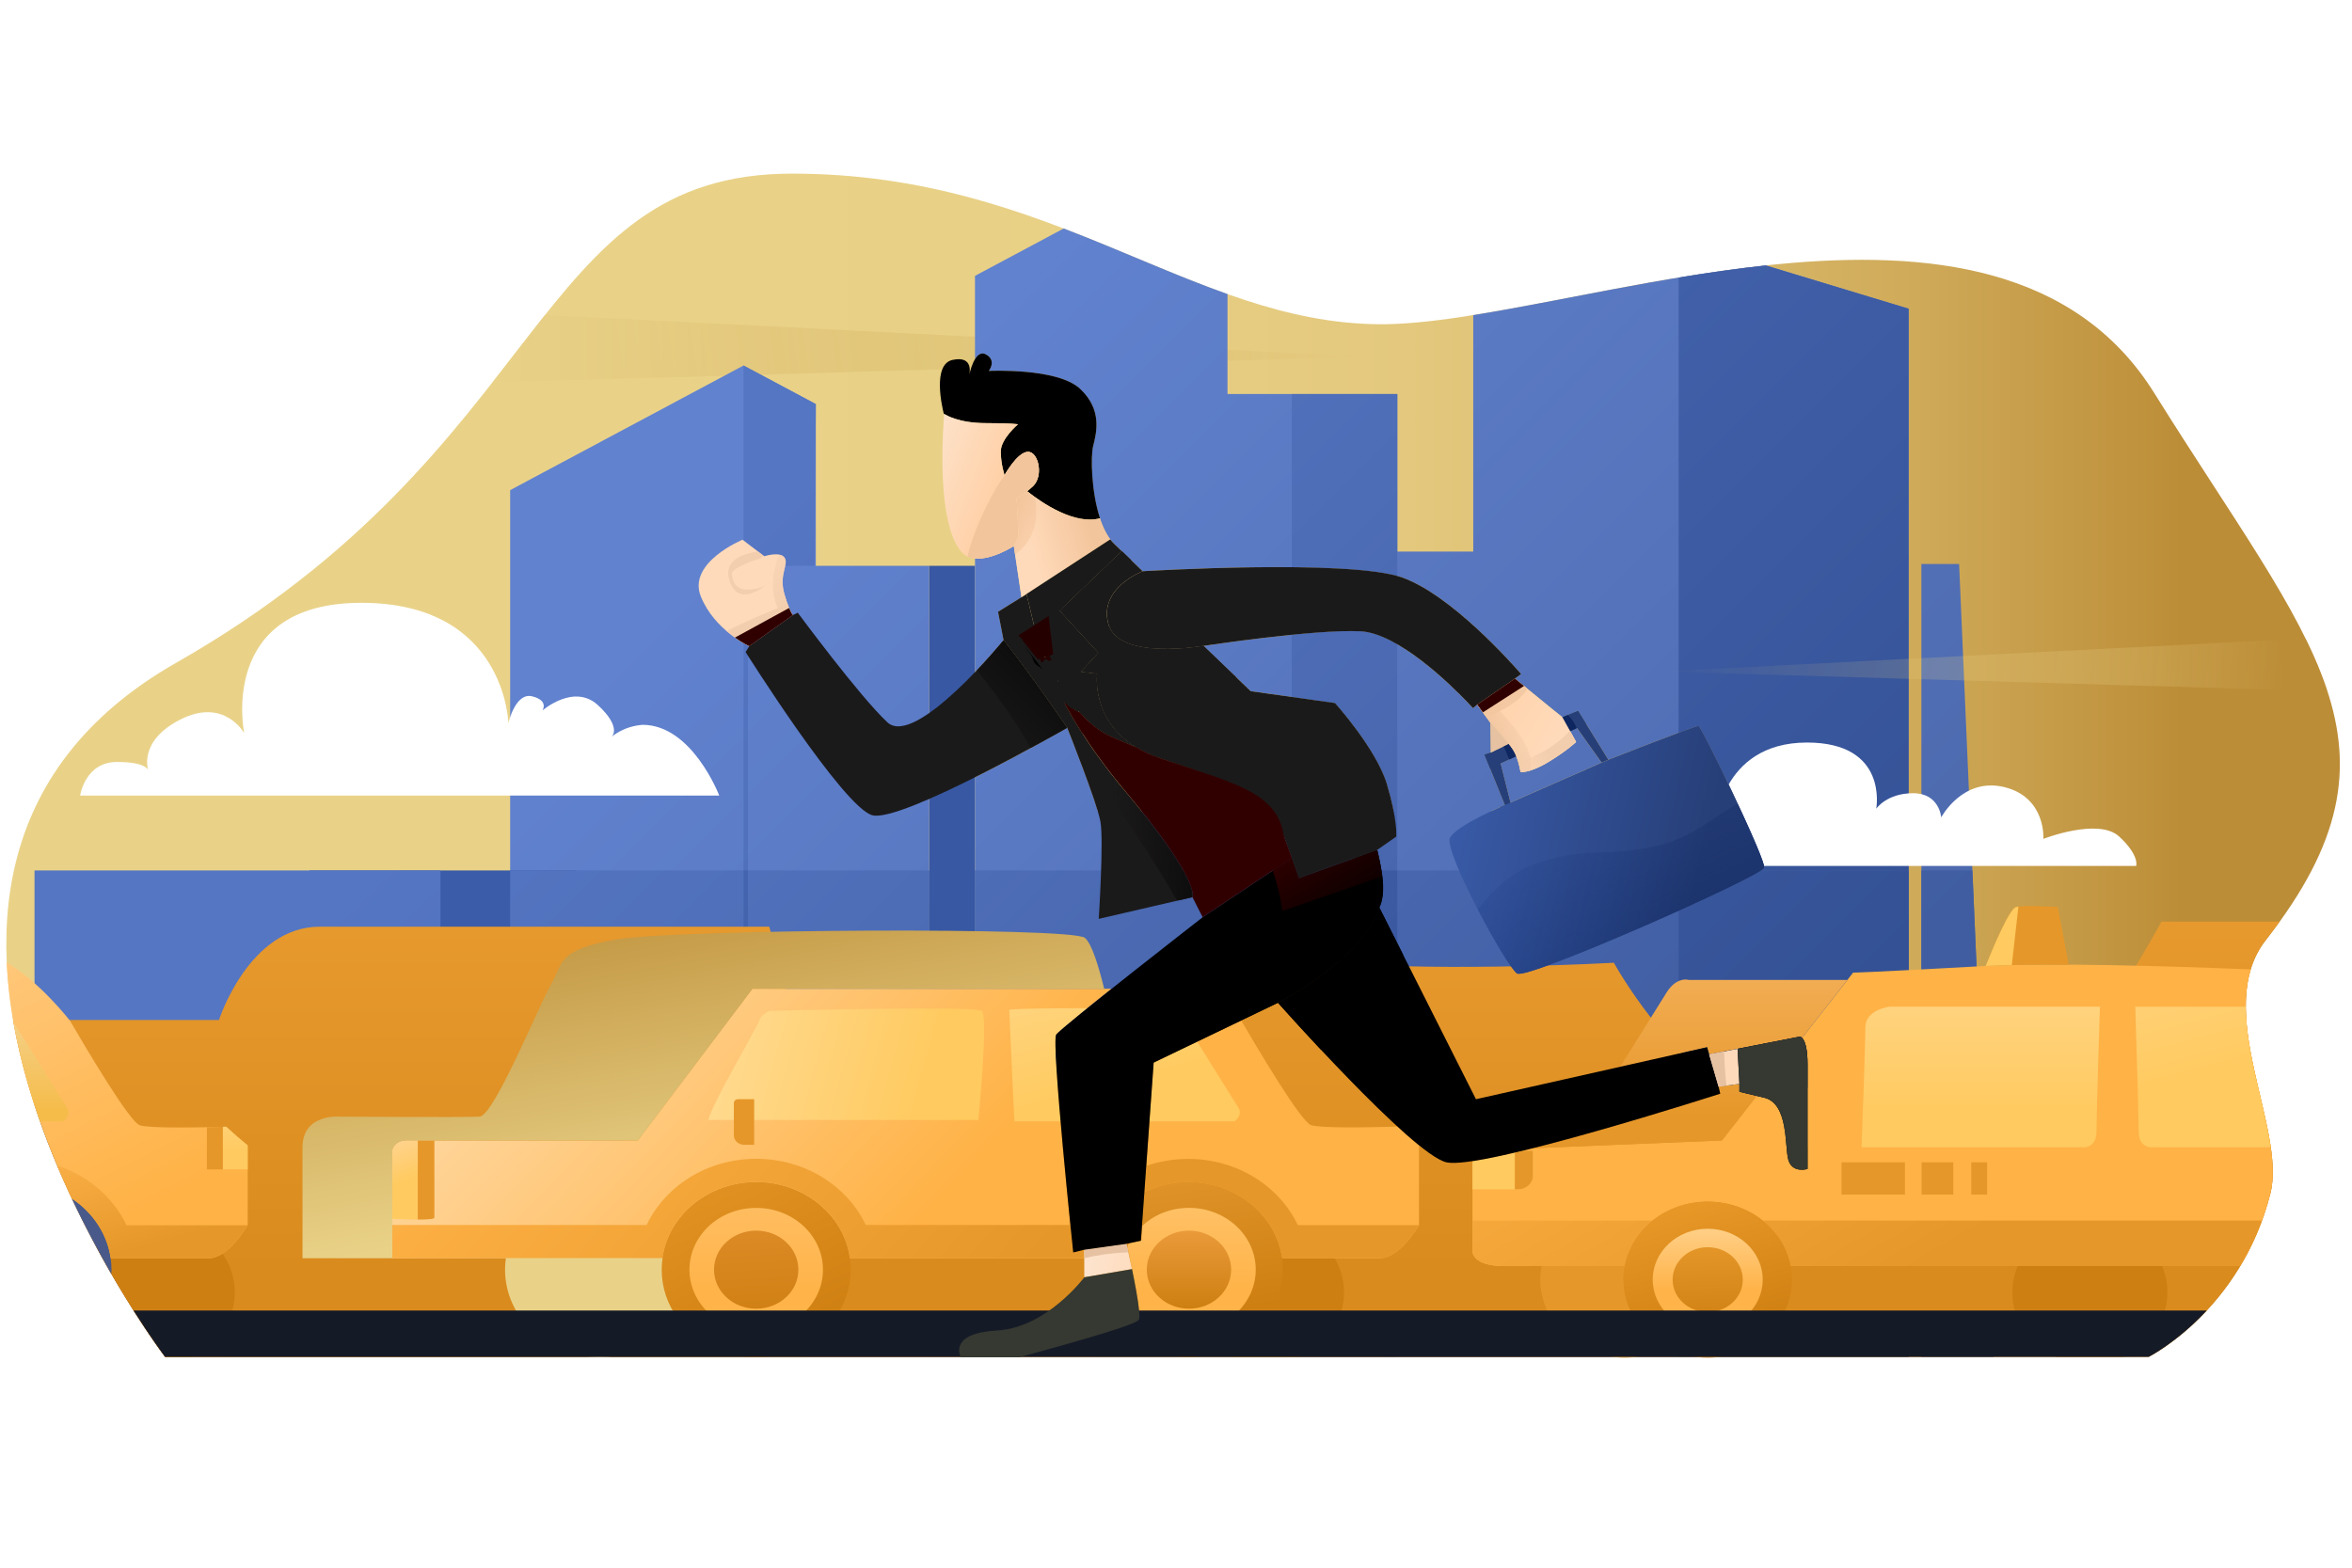 <?xml version="1.0" encoding="UTF-8"?> <!-- Generator: Adobe Illustrator 21.0.0, SVG Export Plug-In . SVG Version: 6.00 Build 0) --> <svg xmlns="http://www.w3.org/2000/svg" xmlns:xlink="http://www.w3.org/1999/xlink" id="Layer_1" x="0px" y="0px" viewBox="0 0 6000 4000" style="enable-background:new 0 0 6000 4000;" xml:space="preserve"> <style type="text/css"> .st0{fill:url(#SVGID_1_);} .st1{fill:url(#SVGID_2_);filter:url(#Adobe_OpacityMaskFilter);} .st2{mask:url(#id0_1_);fill:url(#SVGID_3_);} .st3{fill:#3858A3;} .st4{fill:url(#SVGID_4_);} .st5{fill:url(#SVGID_5_);} .st6{fill:url(#SVGID_6_);} .st7{fill:url(#SVGID_7_);} .st8{fill:url(#SVGID_8_);} .st9{fill:url(#SVGID_9_);} .st10{fill:#3B5CA8;} .st11{fill:url(#SVGID_10_);} .st12{fill:url(#SVGID_11_);} .st13{fill:url(#SVGID_12_);} .st14{fill:url(#SVGID_13_);} .st15{fill:url(#SVGID_14_);} .st16{fill:url(#SVGID_15_);} .st17{fill:url(#SVGID_16_);} .st18{fill:url(#SVGID_17_);} .st19{fill:url(#SVGID_18_);} .st20{fill:url(#SVGID_19_);} .st21{fill:url(#SVGID_20_);} .st22{fill:#FFFFFF;} .st23{fill:url(#SVGID_21_);} .st24{fill:url(#SVGID_22_);} .st25{fill:url(#SVGID_23_);} .st26{fill:url(#SVGID_24_);} .st27{fill:url(#SVGID_25_);} .st28{fill:url(#SVGID_26_);} .st29{fill:#E69729;} .st30{fill:url(#SVGID_27_);} .st31{fill:url(#SVGID_28_);} .st32{fill:url(#SVGID_29_);} .st33{fill:url(#SVGID_30_);} .st34{fill:url(#SVGID_31_);} .st35{fill:url(#SVGID_32_);} .st36{fill:url(#SVGID_33_);} .st37{fill:#FFCA5F;} .st38{fill:url(#SVGID_34_);} .st39{fill:url(#SVGID_35_);} .st40{fill:url(#SVGID_36_);} .st41{fill:url(#SVGID_37_);} .st42{fill:url(#SVGID_38_);} .st43{fill:url(#SVGID_39_);} .st44{fill:url(#SVGID_40_);} .st45{fill:url(#SVGID_41_);} .st46{fill:url(#SVGID_42_);} .st47{fill:#495A8A;} .st48{fill:url(#SVGID_43_);} .st49{fill:url(#SVGID_44_);} .st50{fill:#151A27;} .st51{fill:#273F78;} .st52{fill:#0F2760;} .st53{fill:url(#SVGID_45_);} .st54{fill:url(#SVGID_46_);filter:url(#Adobe_OpacityMaskFilter_1_);} .st55{mask:url(#id2_1_);fill:url(#SVGID_47_);} .st56{fill:url(#SVGID_48_);} .st57{fill:#E7C2A2;} .st58{fill:url(#SVGID_49_);filter:url(#Adobe_OpacityMaskFilter_2_);} .st59{mask:url(#id4_1_);} .st60{fill:url(#SVGID_50_);filter:url(#Adobe_OpacityMaskFilter_3_);} .st61{mask:url(#id6_1_);fill:#300000;} .st62{fill:#1B1A1A;} .st63{fill:url(#SVGID_51_);filter:url(#Adobe_OpacityMaskFilter_4_);} .st64{mask:url(#id8_1_);fill:#0E0D0D;} .st65{fill:url(#SVGID_52_);} .st66{fill:url(#SVGID_53_);} .st67{fill:url(#SVGID_54_);} .st68{fill:url(#SVGID_55_);filter:url(#Adobe_OpacityMaskFilter_5_);} .st69{mask:url(#id10_1_);fill:#F3C59C;} .st70{fill:none;} .st71{fill:#FFDABA;} .st72{fill:#F3CEAE;} .st73{fill:url(#SVGID_56_);filter:url(#Adobe_OpacityMaskFilter_6_);} .st74{mask:url(#id12_1_);fill:#F3CEAE;} .st75{fill:url(#SVGID_57_);} .st76{fill:url(#SVGID_58_);filter:url(#Adobe_OpacityMaskFilter_7_);} .st77{mask:url(#id14_1_);fill:url(#SVGID_59_);} .st78{fill:url(#SVGID_60_);} .st79{fill:url(#SVGID_61_);filter:url(#Adobe_OpacityMaskFilter_8_);} .st80{mask:url(#id16_1_);fill:url(#SVGID_62_);} .st81{fill:#240000;} .st82{fill:url(#SVGID_63_);filter:url(#Adobe_OpacityMaskFilter_9_);} .st83{mask:url(#id18_1_);fill:#0E0D0D;} .st84{fill:#300000;} .st85{fill:#353931;} .st86{fill:url(#SVGID_64_);filter:url(#Adobe_OpacityMaskFilter_10_);} .st87{mask:url(#id20_1_);fill:url(#SVGID_65_);} </style> <g id="Layer_x0020_1"> <g id="_1992769088704"> <linearGradient id="SVGID_1_" gradientUnits="userSpaceOnUse" x1="16.064" y1="1953.028" x2="5968.976" y2="1953.028"> <stop offset="0.256" style="stop-color:#E9D288"></stop> <stop offset="0.465" style="stop-color:#E8D085"></stop> <stop offset="0.6" style="stop-color:#E3C87D"></stop> <stop offset="0.715" style="stop-color:#DABC6E"></stop> <stop offset="0.818" style="stop-color:#CFAA59"></stop> <stop offset="0.912" style="stop-color:#C0933E"></stop> <stop offset="0.932" style="stop-color:#BC8D37"></stop> </linearGradient> <path class="st0" d="M421.9,3463.1c0,0-931.3-1225.5,27.8-1772.2S1353.2,443,2020.4,443S3040.4,823.7,3518,827.3 c477.5,3.6,1574.6-470.4,1977.4,175.3c402.8,645.7,674.1,898.5,285,1395.8c-139.4,178.1,53.8,480.9,11.2,647.6 c-76.2,298.6-310.1,416-310.1,416L421.9,3463.1L421.9,3463.1z"></path> <defs> <filter id="Adobe_OpacityMaskFilter" x="1255.5" y="803.5" width="2223.8" height="172.9"> <feColorMatrix type="matrix" values="1 0 0 0 0 0 1 0 0 0 0 0 1 0 0 0 0 0 1 0"></feColorMatrix> </filter> </defs> <mask maskUnits="userSpaceOnUse" x="1255.5" y="803.5" width="2223.8" height="172.9" id="id0_1_"> <linearGradient id="SVGID_2_" gradientUnits="userSpaceOnUse" x1="-36224.129" y1="23408.33" x2="56513.078" y2="37577.75" gradientTransform="matrix(2.834646e-02 0 0 -2.834646e-02 2618.958 1671.975)"> <stop offset="0" style="stop-color:#FFFFFF;stop-opacity:0.522"></stop> <stop offset="0.71" style="stop-color:#FFFFFF;stop-opacity:0"></stop> <stop offset="1" style="stop-color:#FFFFFF;stop-opacity:0"></stop> </linearGradient> <rect x="1255.5" y="803.5" class="st1" width="2223.8" height="172.9"></rect> </mask> <linearGradient id="SVGID_3_" gradientUnits="userSpaceOnUse" x1="1255.543" y1="889.973" x2="3479.315" y2="889.973"> <stop offset="0" style="stop-color:#E9D288"></stop> <stop offset="1" style="stop-color:#BC8D37"></stop> </linearGradient> <path class="st2" d="M1255.5,976.4c47.8-60.9,91.8-119,134.8-172.9c856.9,42.9,2089,106.8,2089,106.8L1255.5,976.4z"></path> <polygon class="st3" points="2682,3462.6 2370,3462.7 2370,2374.6 2370,2263.3 2370,1443.6 2487.3,1443.6 2487.3,1714.9 2487.3,1983.3 2487.3,2070.4 2487.3,2375.8 2487.3,2992.1 2487.3,3462.3 2682,3462.3 "></polygon> <linearGradient id="SVGID_4_" gradientUnits="userSpaceOnUse" x1="24061.164" y1="-77070.75" x2="-45299.836" y2="-7709.715" gradientTransform="matrix(2.834646e-02 0 0 -2.834646e-02 2618.958 1671.975)"> <stop offset="0" style="stop-color:#4C69AD"></stop> <stop offset="1" style="stop-color:#6182CF"></stop> </linearGradient> <polygon class="st4" points="1301.4,2731.1 1301.4,2263.3 1301.4,1250.6 1896.7,932.6 2081.2,1031.1 2081.2,1443.6 2370,1443.6 2370,2263.3 2370,2374.6 2370,3462.8 1301.4,3462.8 "></polygon> <linearGradient id="SVGID_5_" gradientUnits="userSpaceOnUse" x1="63330.328" y1="-41948.594" x2="-6767.278" y2="28149.049" gradientTransform="matrix(2.834646e-02 0 0 -2.834646e-02 2618.958 1671.975)"> <stop offset="0" style="stop-color:#4C69AD"></stop> <stop offset="1" style="stop-color:#6182CF"></stop> </linearGradient> <path class="st5" d="M2487.3,2375.8v-305.4v-87.1c120.5-60.4,235.3-126.3,235.3-126.3s57.3,143.8,78.1,213.4h754.8 c-3.6-18.9-9-42.1-17.3-69.6c-27.1-90.5-132.5-207-132.5-207l-215-30.2L3070.1,1648c0,0,284.5-43.2,400.7-37.2 c116.2,6,286.7,196,286.7,196l10.9-9l33.7,46.2l1.1,76.4l-16.3,5L3839,2054c0,0-15.6,6.5-36.5,16.4h639.7 c-46.5-100.9-104.6-217.8-109.1-218.4c-7.6-1-230.2,86.4-230.2,86.4l-77.1-124.6l-40.2,16.1c0,0,0,0-25-20.1 c-25-20.1-96.1-78.4-96.1-78.4l15.7-11.6c0,0-168.3-198-303-246.2c-134.7-48.2-662.4-16.1-662.4-16.1s-16.3-16.1-72.8-70.4 c-56.5-54.3-62.4-214.1-53.7-248.2c8.7-34.2,24.4-93.5-33.7-147.2c-58.1-53.8-232.4-45.2-232.4-45.2s21.3-26.8-7.6-42.2 c-11.6-6.2-20.6,1.1-27.4,12.1V703.9L2713.5,583c147.6,56.5,282.8,119.5,417.9,167.3v255h433.2v402h193.7V804 c215.7-34.6,482.1-98.3,746.2-126.7l364.4,110.4v1282.7v404.9v986.9l-938.8,0.2H2487.3L2487.3,2375.8L2487.3,2375.8z M3951.7,1943.2c-48.9,30.2-72.8,26.6-72.8,26.6s-2.9-20.5-10.9-40.3l-39.8,18.5l25,99.7l232.4-101.8 c-12.6-17.7-40.4-56.9-62.6-88.2l-17.5,8.1l15.1,27.1C4020.7,1893,4000.6,1913.1,3951.7,1943.2L3951.7,1943.2z M2487.3,1714.9 v-289.9c45,3.8,99-31.9,99-31.9l19.5,130.7l-59.7,37.2l14.1,72.4C2560.2,1633.4,2529.5,1670.9,2487.3,1714.9z"></path> <linearGradient id="SVGID_6_" gradientUnits="userSpaceOnUse" x1="79565.633" y1="-26522.229" x2="10990.341" y2="42053.137" gradientTransform="matrix(2.834646e-02 0 0 -2.834646e-02 2618.958 1671.975)"> <stop offset="0" style="stop-color:#345195"></stop> <stop offset="1" style="stop-color:#496AB7"></stop> </linearGradient> <path class="st6" d="M4282.2,2070.4h160c-46.5-100.9-104.6-217.8-109.1-218.4c-2.2-0.3-22.8,7-50.9,17.4V708.2 c73.5-12.2,148-22.9,222.3-30.9l364.4,110.4v1282.7v404.9v986.9l-586.7,0.1V2070.4L4282.2,2070.4z"></path> <linearGradient id="SVGID_7_" gradientUnits="userSpaceOnUse" x1="55986.273" y1="-47199.734" x2="-12193.536" y2="20980.076" gradientTransform="matrix(2.834646e-02 0 0 -2.834646e-02 2618.958 1671.975)"> <stop offset="0" style="stop-color:#405DA1"></stop> <stop offset="1" style="stop-color:#5576C3"></stop> </linearGradient> <path class="st7" d="M3295.3,2070.4h260.1c-3.6-18.9-9-42.1-17.3-69.6c-27.1-90.5-132.5-207-132.5-207l-110.3-15.5v-158.6 c66.3-6.6,132.4-11.1,175.5-8.9c29,1.5,61.4,14.5,93.7,33.1v1818.4h-269.2V2070.4L3295.3,2070.4z M3564.5,1469.6 c-56.5-15.7-160.6-21.5-269.2-22.4v-441.7h269.2v402V1469.6z"></path> <linearGradient id="SVGID_8_" gradientUnits="userSpaceOnUse" x1="28147.527" y1="-70657.172" x2="-39553.27" y2="-2956.156" gradientTransform="matrix(2.834646e-02 0 0 -2.834646e-02 2618.958 1671.975)"> <stop offset="0" style="stop-color:#405DA1"></stop> <stop offset="1" style="stop-color:#5576C3"></stop> </linearGradient> <polygon class="st8" points="1896.7,932.6 2081.2,1031.1 2078.1,1443.6 1908.2,1443.6 1908.2,3462.8 1896.7,3462.8 "></polygon> <linearGradient id="SVGID_9_" gradientUnits="userSpaceOnUse" x1="80809.102" y1="-26055.514" x2="12708.201" y2="42045.422" gradientTransform="matrix(2.834646e-02 0 0 -2.834646e-02 2618.958 1671.975)"> <stop offset="0" style="stop-color:#4C69AD"></stop> <stop offset="1" style="stop-color:#6182CF"></stop> </linearGradient> <polygon class="st9" points="5085.4,3462.1 4901.5,3462.1 4901.5,2473.5 4901.5,1633 4901.5,1439 4997.7,1439 "></polygon> <g> <polygon class="st3" points="2682,3462.6 2370,3462.7 2370,2374.6 2370,2263.3 2370,2220.9 2487.3,2220.9 2487.3,2375.8 2487.3,2992.1 2487.3,3462.3 2682,3462.3 "></polygon> <polygon class="st10" points="1470.6,2220.9 1470.6,3462.9 888.9,3463 789,2220.9 "></polygon> <g> <linearGradient id="SVGID_10_" gradientUnits="userSpaceOnUse" x1="-3328.702" y1="-103076.625" x2="-73379.43" y2="-33025.93" gradientTransform="matrix(2.834646e-02 0 0 -2.834646e-02 2618.958 1671.975)"> <stop offset="0" style="stop-color:#405DA1"></stop> <stop offset="1" style="stop-color:#5576C3"></stop> </linearGradient> <path class="st11" d="M88.1,2820.2v-599.3h1035.6v1242l-701.8,0.2C421.9,3463.1,204.7,3177.3,88.1,2820.2L88.1,2820.2z"></path> <linearGradient id="SVGID_11_" gradientUnits="userSpaceOnUse" x1="16361.576" y1="-85263.539" x2="-53731.359" y2="-15170.569" gradientTransform="matrix(2.834646e-02 0 0 -2.834646e-02 2618.958 1671.975)"> <stop offset="0" style="stop-color:#405DA1"></stop> <stop offset="1" style="stop-color:#5576C3"></stop> </linearGradient> <polygon class="st12" points="1301.4,2731.1 1301.4,2263.3 1301.4,2220.9 2370,2220.9 2370,2263.3 2370,2374.6 2370,3462.8 1301.4,3462.8 "></polygon> <linearGradient id="SVGID_12_" gradientUnits="userSpaceOnUse" x1="50406.805" y1="-54306.074" x2="-20756.144" y2="16856.914" gradientTransform="matrix(2.834646e-02 0 0 -2.834646e-02 2618.958 1671.975)"> <stop offset="0" style="stop-color:#405DA1"></stop> <stop offset="1" style="stop-color:#5576C3"></stop> </linearGradient> <polygon class="st13" points="2487.3,2375.8 2487.3,2220.9 4868.9,2220.9 4868.9,2475.2 4868.9,3462.1 3930.1,3462.3 2487.3,3462.3 "></polygon> </g> <linearGradient id="SVGID_13_" gradientUnits="userSpaceOnUse" x1="66723.023" y1="-38960.637" x2="-2612.913" y2="30375.34" gradientTransform="matrix(2.834646e-02 0 0 -2.834646e-02 2618.958 1671.975)"> <stop offset="0" style="stop-color:#345195"></stop> <stop offset="1" style="stop-color:#496AB7"></stop> </linearGradient> <polygon class="st14" points="4868.9,2220.9 4868.9,2475.2 4868.9,3462.1 4282.2,3462.3 4282.2,2220.9 "></polygon> <linearGradient id="SVGID_14_" gradientUnits="userSpaceOnUse" x1="45285.992" y1="-57940.016" x2="-23302.834" y2="10648.81" gradientTransform="matrix(2.834646e-02 0 0 -2.834646e-02 2618.958 1671.975)"> <stop offset="0" style="stop-color:#345195"></stop> <stop offset="1" style="stop-color:#496AB7"></stop> </linearGradient> <polygon class="st15" points="3564.5,2220.9 3564.5,3462.3 3295.3,3462.3 3295.3,2220.9 "></polygon> <linearGradient id="SVGID_15_" gradientUnits="userSpaceOnUse" x1="16138.586" y1="-82686.289" x2="-51585.594" y2="-14963.193" gradientTransform="matrix(2.834646e-02 0 0 -2.834646e-02 2618.958 1671.975)"> <stop offset="0" style="stop-color:#345195"></stop> <stop offset="1" style="stop-color:#496AB7"></stop> </linearGradient> <polygon class="st16" points="1908.2,2220.9 1908.2,3462.8 1896.7,3462.8 1896.7,2220.9 "></polygon> <linearGradient id="SVGID_16_" gradientUnits="userSpaceOnUse" x1="74137.055" y1="-32578.664" x2="5801.943" y2="35756.48" gradientTransform="matrix(2.834646e-02 0 0 -2.834646e-02 2618.958 1671.975)"> <stop offset="0" style="stop-color:#405DA1"></stop> <stop offset="1" style="stop-color:#5576C3"></stop> </linearGradient> <polygon class="st17" points="5085.4,3462.1 4901.5,3462.1 4901.5,2473.5 4901.5,2220.9 5031.6,2220.9 "></polygon> </g> <linearGradient id="SVGID_17_" gradientUnits="userSpaceOnUse" x1="10775.138" y1="-55300.809" x2="10775.138" y2="4247.866" gradientTransform="matrix(2.834646e-02 0 0 -2.834646e-02 2618.958 1671.975)"> <stop offset="0" style="stop-color:#DA8B1D"></stop> <stop offset="1" style="stop-color:#F2A63D"></stop> </linearGradient> <path class="st18" d="M33.3,2602.5h525.3c0,0,76.4-238,257.1-238c180.7,0,1146.8,0,1146.8,0l111.2,424.5l795-72.2 c0,0,261.3-284,542.8-260.3c281.5,23.7,705.5,0,705.5,0s146.5,265.8,320.3,329.1c173.8,63.3,534.6-22.4,534.6-22.4 s298.2-123.3,340.5-122.2c42.3,1.1,201.6-289.5,201.6-289.5h301.5c-11.1,15.4-22.8,30.9-35.1,46.8 c-139.4,178.1,53.8,480.9,11.2,647.6c-76.2,298.6-310.1,416-310.1,416l-5059.6,1.1C421.9,3463.1,110.7,3053.6,33.3,2602.5 L33.3,2602.5z"></path> <linearGradient id="SVGID_18_" gradientUnits="userSpaceOnUse" x1="95687.172" y1="-55300.809" x2="95687.172" y2="4247.866" gradientTransform="matrix(2.834646e-02 0 0 -2.834646e-02 2618.958 1671.975)"> <stop offset="0" style="stop-color:#CE7F11"></stop> <stop offset="1" style="stop-color:#E69A31"></stop> </linearGradient> <path class="st19" d="M5418.1,3462l-173.4,0c-65.8-29.7-111.2-92.3-111.2-164.6c0-101.1,88.6-183.1,197.8-183.1 c109.3,0,197.8,82,197.8,183.1C5529.2,3369.7,5483.9,3432.3,5418.1,3462L5418.1,3462z"></path> <linearGradient id="SVGID_19_" gradientUnits="userSpaceOnUse" x1="21585.268" y1="-55300.809" x2="21585.268" y2="4247.866" gradientTransform="matrix(2.834646e-02 0 0 -2.834646e-02 2618.958 1671.975)"> <stop offset="0" style="stop-color:#CE7F11"></stop> <stop offset="1" style="stop-color:#E69A31"></stop> </linearGradient> <path class="st20" d="M3317.6,3462l-173.4,0c-65.8-29.7-111.2-92.3-111.2-164.6c0-101.1,88.6-183.1,197.8-183.1 s197.8,82,197.8,183.1C3428.6,3369.7,3383.3,3432.3,3317.6,3462L3317.6,3462z"></path> <linearGradient id="SVGID_20_" gradientUnits="userSpaceOnUse" x1="-77477.828" y1="-55300.809" x2="-77477.828" y2="4247.825" gradientTransform="matrix(2.834646e-02 0 0 -2.834646e-02 2618.958 1671.975)"> <stop offset="0" style="stop-color:#CE7F11"></stop> <stop offset="1" style="stop-color:#E69A31"></stop> </linearGradient> <path class="st21" d="M487.9,3462l-66.9,0c-8.6-11.4-88.2-118.8-174.6-278.7c36.2-42.1,92.1-69,154.7-69 c109.3,0,197.8,82,197.8,183.1C599,3369.7,553.7,3432.3,487.9,3462L487.9,3462z"></path> <path class="st22" d="M1834.8,2030H204.4c0,0,12.3-85.8,94.1-85.8c81.8,0,80.4,24.1,80.4,24.1s-29.7-76.4,81.8-132.7 c111.5-56.3,162.2,34.8,162.2,34.8s-68.8-332.3,299-332.3s375,306.9,375,306.9s17.8-79,60.8-68.3c43.1,10.7,26.1,36.2,26.1,36.2 s80.4-70.4,141.9-13.4c61.5,57,34.8,80.4,34.8,80.4s29.6-27,79-30.5C1765.6,1849.5,1834.8,2029.6,1834.8,2030z"></path> <path class="st22" d="M4409.9,2001.6c29.2-51.2,86.9-107,199.8-107c208.5,0,176.6,168.8,176.6,168.8s26.8-39.5,94.1-39.5 c67.3,0,71.7,61.6,71.7,61.6s54.8-103.5,161.4-77.1c106.6,26.4,99.2,132,99.2,132s140.4-54.9,193.3-6c52.8,48.9,43.4,75,43.4,75 H4500C4495.4,2186.1,4451.5,2088.9,4409.9,2001.6L4409.9,2001.6z"></path> <linearGradient id="SVGID_21_" gradientUnits="userSpaceOnUse" x1="-76997.344" y1="-48522.02" x2="-94825.18" y2="-13213.577" gradientTransform="matrix(2.834646e-02 0 0 -2.834646e-02 2618.958 1671.975)"> <stop offset="0" style="stop-color:#FFB246"></stop> <stop offset="1" style="stop-color:#FFD396"></stop> </linearGradient> <path class="st23" d="M57.8,2716.2c-21.8-85-36.6-172.6-40.6-260.4c84,49.1,161.1,148.2,161.1,148.2 c43.1,74,151.8,257.3,177.8,266.9c22.6,8.4,147,6.1,220.8,3.9c19.5,17.9,38.1,34.1,55,47.7v203.7c0,0-47.8,84.4-99.9,84.4 c-52.1,0-245.4,0-245.4,0h-4.2c-8.9-62.8-45.9-117.4-99-152.5c-48.8-103.8-94.7-221.2-126-344.1L57.8,2716.2L57.8,2716.2z M46.5,2668.7c0.3,1.5,0.6,2.9,1,4.4L46.5,2668.7z M47.9,2675.3l0,0.1l1.1,4.7l0.1,0.5l0,0.1L47.9,2675.3z M53.8,2700.4l0.3,1.4 l1,3.9L53.8,2700.4z M55.6,2707.4L55.6,2707.4l0,0.2l0,0.1l0,0.1l0,0.1l0,0l0,0.1l0,0.1l0,0.1l0,0.2l0,0.1l0,0.1l0,0.1l0.2,0.8 l0,0.1l0.3,1.3l0,0.1l0,0.1l0,0l0,0.1l0,0.1l0.1,0.4l0,0.1l0.1,0.6l0,0.1l0,0.1l0,0.1L55.6,2707.4L55.6,2707.4z"></path> <linearGradient id="SVGID_22_" gradientUnits="userSpaceOnUse" x1="-88698.688" y1="-40956.426" x2="-88698.477" y2="-30064.387" gradientTransform="matrix(2.834646e-02 0 0 -2.834646e-02 2618.958 1671.975)"> <stop offset="0" style="stop-color:#F5BC4A"></stop> <stop offset="1" style="stop-color:#F5D79C"></stop> </linearGradient> <path class="st24" d="M50.2,2685.1c-5.8-24.9-11-50-15.5-75.3l31.3,48.4l104.9,168.1c12.6,20.2-9.8,35.2-9.8,35.2h-58.9 C82.1,2804.4,64.3,2745.3,50.2,2685.1L50.2,2685.1L50.2,2685.1z"></path> <linearGradient id="SVGID_23_" gradientUnits="userSpaceOnUse" x1="-9473.992" y1="-50552.016" x2="-44774.559" y2="-16590.435" gradientTransform="matrix(2.834646e-02 0 0 -2.834646e-02 2618.958 1671.975)"> <stop offset="0" style="stop-color:#FFB246"></stop> <stop offset="1" style="stop-color:#FFE0B4"></stop> </linearGradient> <path class="st25" d="M1919.3,2522.9h916.3c-72.9,58-136,109.2-141.3,117c-13,19.1,43.4,555.8,43.4,555.8l28.2-7v21.7h-566.5 h-31.3c-15.5-109.5-116.6-194-239.1-194c-122.5,0-223.6,84.5-239.1,194h-689.4V2936c0,0,3.2-26.1,38-26.1c34.8,0,588.6,0,588.6,0 L1919.3,2522.9L1919.3,2522.9z M3166.3,2603.7c43.1,74,151.8,257.3,177.8,266.9c22.6,8.4,147,6.1,220.8,3.9 c19.5,17.9,38.1,34.1,55,47.7v203.7c0,0-47.8,84.4-99.9,84.4s-245.4,0-245.4,0h-4.2c-15.5-109.5-116.6-194-239.1-194 c-40.4,0-78.5,9.2-112,25.5l23.7-330.6L3166.3,2603.7z"></path> <linearGradient id="SVGID_24_" gradientUnits="userSpaceOnUse" x1="-20955.184" y1="-62328.586" x2="-29867.271" y2="-43812.609" gradientTransform="matrix(2.834646e-02 0 0 -2.834646e-02 2618.958 1671.975)"> <stop offset="0" style="stop-color:#CE7F11"></stop> <stop offset="1" style="stop-color:#E69625"></stop> </linearGradient> <ellipse class="st26" cx="1929.1" cy="3239.6" rx="241.1" ry="223.2"></ellipse> <linearGradient id="SVGID_25_" gradientUnits="userSpaceOnUse" x1="15898.57" y1="-59305.535" x2="13927.06" y2="-46171.066" gradientTransform="matrix(2.834646e-02 0 0 -2.834646e-02 2618.958 1671.975)"> <stop offset="0" style="stop-color:#CE7F11"></stop> <stop offset="1" style="stop-color:#E0942A"></stop> </linearGradient> <path class="st27" d="M3031.3,3016.4c133.2,0,241.1,99.9,241.1,223.2c0,123.3-108,223.2-241.1,223.2c-70.7,0-134.2-28.1-178.3-73 c29.2-9.8,49.6-17.9,52.1-22.2c9.8-17.1-31.5-194-31.5-194l36.9-8l8.9-123.7C2952.8,3025.6,2990.9,3016.4,3031.3,3016.4 L3031.3,3016.4z"></path> <linearGradient id="SVGID_26_" gradientUnits="userSpaceOnUse" x1="-10611.578" y1="-67103.164" x2="-48341.047" y2="-33258.074" gradientTransform="matrix(2.834646e-02 0 0 -2.834646e-02 2618.958 1671.975)"> <stop offset="0" style="stop-color:#E69729"></stop> <stop offset="1" style="stop-color:#FFB246"></stop> </linearGradient> <path class="st28" d="M2136.7,3125.9c0.5,0.8,1,1.6,1.5,2.4l0.1,0.1l0,0.1c0.9,1.5,1.8,3,2.7,4.5l0.2,0.3c0.9,1.5,1.7,3,2.6,4.5 l0,0.1l0.1,0.1c0.9,1.6,1.7,3.1,2.5,4.7l0,0c0.8,1.6,1.7,3.2,2.4,4.8l0,0.1c0.8,1.6,1.5,3.2,2.3,4.8l0.1,0.3 c0.7,1.6,1.4,3.2,2.1,4.8l0.1,0.2c0.7,1.7,1.4,3.3,2.1,5l0,0c0.7,1.7,1.3,3.3,1.9,5l0.1,0.3c0.6,1.6,1.2,3.2,1.7,4.9l0.1,0.3 c0.6,1.7,1.1,3.4,1.6,5.1l0,0.1c0.5,1.7,1,3.5,1.5,5.2l0,0c0.5,1.8,1,3.5,1.4,5.3l0,0.1l0,0.1c0.4,1.7,0.8,3.5,1.2,5.2l0,0.2 c0.4,1.8,0.8,3.5,1.1,5.3l0,0.1c0.3,1.8,0.7,3.5,1,5.3l0.1,0.3c0.3,1.5,0.5,3.1,0.7,4.6h31.3H2766v-21.7l-28.2,7 c0,0-2.9-27.3-7.2-69.8h-522c-47.3-99.4-154.6-168.9-279.5-168.9c-124.9,0-232.3,69.4-279.5,168.9h-648.9v84.4H1690 c0.2-1.6,0.5-3.1,0.7-4.6l0.1-0.3c0.3-1.8,0.6-3.5,1-5.3l0-0.1c0.3-1.8,0.7-3.6,1.1-5.3l0-0.2c0.4-1.7,0.8-3.5,1.2-5.2l0-0.1 l0-0.1c0.4-1.8,0.9-3.6,1.4-5.3l0,0c0.5-1.8,1-3.5,1.5-5.2l0-0.1c0.5-1.7,1.1-3.4,1.6-5.1l0.1-0.3c0.6-1.6,1.1-3.3,1.7-4.9 l0.1-0.3c0.6-1.7,1.2-3.3,1.9-5l0,0c0.7-1.7,1.3-3.3,2.1-5l0.1-0.2c0.7-1.6,1.4-3.2,2.1-4.8l0.1-0.3c0.7-1.6,1.5-3.2,2.3-4.8 l0-0.1c0.8-1.6,1.6-3.2,2.4-4.8l0,0c0.8-1.6,1.7-3.2,2.5-4.7l0.1-0.1l0-0.1c0.8-1.5,1.7-3,2.6-4.5l0.2-0.3c0.9-1.5,1.8-3,2.7-4.5 l0-0.1l0.1-0.1c0.5-0.8,1-1.6,1.5-2.4c0.3-0.5,0.6-1,1-1.5l0.7-1c0.9-1.3,1.7-2.6,2.6-3.9l0.7-1c0.8-1.1,1.5-2.2,2.3-3.3l0.6-0.9 c0.9-1.3,1.9-2.6,2.9-3.8l0.6-0.8c0.9-1.1,1.7-2.2,2.6-3.3l0.6-0.7c1-1.3,2.1-2.5,3.1-3.8l0.7-0.8c0.9-1,1.8-2.1,2.7-3.1l0.7-0.8 c1.1-1.2,2.2-2.4,3.3-3.6l0.8-0.8c0.9-1,1.8-1.9,2.7-2.9l0.9-0.9c1.1-1.1,2.2-2.3,3.4-3.4l0.7-0.7c1-1,2.1-2,3.1-3l0.6-0.6 c1.2-1.1,2.4-2.2,3.6-3.3l0.9-0.8c1-0.9,2-1.8,3.1-2.7l0.9-0.7c1.2-1,2.5-2.1,3.8-3.1l0.8-0.7c1.1-0.9,2.2-1.8,3.4-2.6l0.8-0.6 c1.3-1,2.6-2,4-2.9l0.9-0.6c1.2-0.9,2.4-1.7,3.6-2.6l0.6-0.4c1.4-0.9,2.7-1.9,4.1-2.8l1.1-0.7c1.2-0.8,2.4-1.6,3.6-2.3l0.7-0.4 c1.4-0.9,2.8-1.7,4.2-2.6l1.1-0.6c1.3-0.7,2.5-1.5,3.8-2.2l0.7-0.4c1.5-0.8,3-1.6,4.5-2.4l0.9-0.5c1.3-0.7,2.6-1.3,3.9-2l0.9-0.5 c1.5-0.7,2.9-1.5,4.4-2.2l1.2-0.6c1.4-0.6,2.7-1.3,4.1-1.9l0.6-0.3c1.6-0.7,3.1-1.4,4.7-2l1-0.4c1.4-0.6,2.8-1.1,4.2-1.7l0.8-0.3 c1.6-0.6,3.1-1.2,4.7-1.8l1.2-0.4c1.5-0.5,3-1.1,4.6-1.6l0.4-0.1c1.6-0.6,3.3-1.1,5-1.6l1.3-0.4c1.4-0.4,2.9-0.9,4.3-1.3l0.7-0.2 c1.7-0.5,3.3-0.9,5-1.4l1.2-0.3c1.5-0.4,3-0.8,4.6-1.1l0.7-0.2c1.7-0.4,3.4-0.8,5.1-1.1l1.3-0.3c1.6-0.3,3.2-0.7,4.8-1l0.4-0.1 c1.7-0.3,3.5-0.6,5.2-0.9l1.3-0.2c1.6-0.3,3.2-0.5,4.9-0.7l0.5-0.1c1.7-0.2,3.5-0.5,5.3-0.7l1.3-0.2c1.7-0.2,3.4-0.4,5-0.5l0.3,0 l0.1,0c1.7-0.2,3.5-0.3,5.3-0.4l1.5-0.1c1.8-0.1,3.5-0.2,5.3-0.3l0.1,0l0.1,0c1.8-0.1,3.7-0.1,5.5-0.2l1.3,0 c1.9,0,3.7-0.1,5.6-0.1s3.7,0,5.6,0.1l1.3,0c1.8,0,3.7,0.1,5.5,0.2l0.1,0l0.1,0c1.8,0.1,3.5,0.2,5.3,0.3l1.5,0.1 c1.8,0.1,3.5,0.3,5.3,0.4l0.1,0l0.3,0c1.7,0.2,3.4,0.3,5,0.5l1.3,0.2c1.8,0.2,3.5,0.4,5.3,0.7l0.5,0.1c1.6,0.2,3.3,0.5,4.9,0.7 l1.3,0.2c1.7,0.3,3.5,0.6,5.2,0.9l0.4,0.1c1.6,0.3,3.2,0.6,4.8,1l1.3,0.3c1.7,0.4,3.4,0.7,5.1,1.1l0.7,0.2c1.5,0.4,3,0.7,4.6,1.1 l1.2,0.3c1.7,0.4,3.3,0.9,5,1.4l0.7,0.2c1.4,0.4,2.9,0.9,4.3,1.3l1.3,0.4c1.7,0.5,3.3,1.1,4.9,1.6l0.4,0.1 c1.5,0.5,3.1,1.1,4.6,1.6l1.2,0.4c1.6,0.6,3.2,1.2,4.7,1.8l0.8,0.3c1.4,0.6,2.8,1.1,4.2,1.7l1,0.4c1.6,0.7,3.2,1.3,4.7,2l0.6,0.3 c1.4,0.6,2.8,1.3,4.1,1.9l1.2,0.6c1.5,0.7,3,1.4,4.4,2.2l0.9,0.5c1.3,0.7,2.6,1.3,3.9,2l0.9,0.5c1.5,0.8,3,1.6,4.5,2.4l0.7,0.4 c1.3,0.7,2.5,1.5,3.8,2.2l1.1,0.6c1.4,0.8,2.8,1.7,4.2,2.6l0.7,0.4c1.2,0.8,2.4,1.5,3.6,2.3l1.1,0.7c1.4,0.9,2.8,1.8,4.1,2.8 l0.6,0.4c1.2,0.8,2.4,1.7,3.6,2.6l0.9,0.6c1.3,1,2.6,2,4,2.9l0.8,0.6c1.1,0.9,2.3,1.8,3.4,2.6l0.8,0.7c1.3,1,2.5,2,3.8,3.1 l0.9,0.7c1,0.9,2.1,1.8,3.1,2.7l0.9,0.8c1.2,1.1,2.4,2.2,3.6,3.3l0.6,0.6c1.1,1,2.1,2,3.1,3l0.7,0.7c1.1,1.1,2.3,2.2,3.4,3.4 l0.9,0.9c0.9,0.9,1.8,1.9,2.7,2.9l0.8,0.8c1.1,1.2,2.2,2.4,3.3,3.6l0.7,0.8c0.9,1,1.8,2.1,2.7,3.1l0.7,0.8 c1.1,1.2,2.1,2.5,3.1,3.8l0.6,0.7c0.9,1.1,1.7,2.2,2.6,3.3l0.6,0.8c1,1.3,1.9,2.6,2.9,3.8l0.6,0.9c0.8,1.1,1.6,2.2,2.3,3.3l0.7,1 c0.9,1.3,1.8,2.6,2.6,3.9l0.7,1L2136.7,3125.9L2136.7,3125.9z"></path> <path class="st29" d="M3238.9,3125.9c16.2,25.3,27.2,53.9,31.5,84.4h4.2c0,0,193.3,0,245.4,0c52.1,0,99.9-84.4,99.9-84.4h-309.1 c-47.3-99.4-154.6-168.9-279.5-168.9c-37.7,0-73.8,6.3-107.2,17.9l-4.8,66.9c33.5-16.3,71.6-25.5,112-25.5 C3119.6,3016.4,3196.9,3060.4,3238.9,3125.9L3238.9,3125.9z"></path> <path class="st29" d="M1065.7,2909.9v201.9c24.1,0,42.4-1.2,42.4-4.9c0-7.2,0-119.1,0-197 C1091.4,2909.9,1077.1,2909.9,1065.7,2909.9z"></path> <linearGradient id="SVGID_27_" gradientUnits="userSpaceOnUse" x1="-55876.012" y1="-47384.512" x2="-57558.641" y2="-42650.398" gradientTransform="matrix(2.834646e-02 0 0 -2.834646e-02 2618.958 1671.975)"> <stop offset="0" style="stop-color:#FFCA5F"></stop> <stop offset="1" style="stop-color:#FFD69D"></stop> </linearGradient> <path class="st30" d="M1065.7,3111.8v-201.9c-14,0-23.4,0-27.1,0c-34.8,0-38,26.1-38,26.1v173.8 C1021.6,3110.8,1045.7,3111.7,1065.7,3111.8L1065.7,3111.8z"></path> <linearGradient id="SVGID_28_" gradientUnits="userSpaceOnUse" x1="-8777.33" y1="-38933.367" x2="-28897.637" y2="-33542.121" gradientTransform="matrix(2.834646e-02 0 0 -2.834646e-02 2618.958 1671.975)"> <stop offset="0" style="stop-color:#FFCA5F"></stop> <stop offset="1" style="stop-color:#FFDB93"></stop> </linearGradient> <path class="st31" d="M1807.4,2857.6h688.5c0,0,26.1-265.3,8.7-278.4c-17.4-13.1-540.8,0-540.8,0s-22,7.4-27.1,25.1 C1931.5,2622,1813.9,2819.4,1807.4,2857.6z"></path> <linearGradient id="SVGID_29_" gradientUnits="userSpaceOnUse" x1="8379.199" y1="-39036.836" x2="4162.121" y2="-23298.492" gradientTransform="matrix(2.834646e-02 0 0 -2.834646e-02 2618.958 1671.975)"> <stop offset="0" style="stop-color:#FFCA5F"></stop> <stop offset="1" style="stop-color:#FFDA90"></stop> </linearGradient> <path class="st32" d="M2574.6,2576.7l13,284.4h117.8c-9.8-113-16.6-213.1-11.1-221.2c3.7-5.4,35.6-32.1,79.3-67.4 C2721,2572.5,2588.5,2572.7,2574.6,2576.7L2574.6,2576.7z M2932.3,2861.1h216.8c0,0,22.4-15,9.8-35.2L3054,2657.8l-111,53.5 L2932.3,2861.1z"></path> <path class="st29" d="M1882.9,2804.6h41v116.3H1898c-14.3,0-25.9-10.8-25.9-24v-82.3C1872,2809.1,1876.9,2804.6,1882.9,2804.6 L1882.9,2804.6z"></path> <linearGradient id="SVGID_30_" gradientUnits="userSpaceOnUse" x1="-24337.785" y1="-57532.238" x2="-24337.785" y2="-44317.77" gradientTransform="matrix(2.834646e-02 0 0 -2.834646e-02 2618.958 1671.975)"> <stop offset="0" style="stop-color:#FFB348"></stop> <stop offset="1" style="stop-color:#FFC370"></stop> </linearGradient> <ellipse class="st33" cx="1929.1" cy="3239.6" rx="170.3" ry="157.6"></ellipse> <linearGradient id="SVGID_31_" gradientUnits="userSpaceOnUse" x1="-24039.324" y1="-60084.465" x2="-24901.473" y2="-46266.195" gradientTransform="matrix(2.834646e-02 0 0 -2.834646e-02 2618.958 1671.975)"> <stop offset="0" style="stop-color:#CE7F11"></stop> <stop offset="1" style="stop-color:#E69233"></stop> </linearGradient> <ellipse class="st34" cx="1929.1" cy="3239.6" rx="107.6" ry="99.6"></ellipse> <linearGradient id="SVGID_32_" gradientUnits="userSpaceOnUse" x1="14827.647" y1="-57191.824" x2="14827.86" y2="-46016.047" gradientTransform="matrix(2.834646e-02 0 0 -2.834646e-02 2618.958 1671.975)"> <stop offset="0" style="stop-color:#FFB348"></stop> <stop offset="1" style="stop-color:#FFC773"></stop> </linearGradient> <path class="st35" d="M3033.1,3081.9c94,0,170.3,70.6,170.3,157.6c0,87-76.2,157.6-170.3,157.6c-50.6,0-96.1-20.5-127.3-52.9 c-2.4-26.5-10.6-69.7-18.1-106l-0.2-1.2l-0.2-1.2l-0.2-1.2l0-0.2l-0.2-1l-0.2-1.2l-0.2-1.1l-0.2-0.8l-0.1-0.4l-0.2-1.1l-0.2-1.1 l-0.5-2.2l-0.2-1.1l-0.2-1.1l-0.2-0.7l-0.1-0.3l-0.2-1.1l-0.2-1.1l-0.2-1.1l0-0.2l-0.2-0.9l-0.2-1.1l-0.2-1l-0.2-0.7l-0.1-0.3 l-0.2-1l-0.2-1l-0.2-1l0-0.2l-0.2-0.8l-0.2-1l-0.2-1l-0.1-0.7l-0.1-0.3l-0.2-1l-0.2-1l-0.2-0.9l0-0.2l-0.2-0.7l-0.2-0.9l-0.2-0.9 l-0.1-0.7l-0.1-0.3l-0.2-0.9l-0.2-0.9l-0.2-0.9l0-0.2l-0.1-0.7l-0.2-0.8l-0.2-0.8l-0.1-0.6l0-0.2l-0.2-0.8l-0.2-0.8l-0.2-0.8 l0-0.2l-0.1-0.6l-0.2-0.8l-0.2-0.7l-0.1-0.5l0-0.2l-0.2-0.7l-0.2-0.7l-0.2-0.7l0-0.2l-0.1-0.5l-0.1-0.7l-0.1-0.6l-0.1-0.5l0-0.1 l-0.1-0.6l-0.1-0.6l-0.1-0.6l0-0.2l-0.1-0.4l-0.1-0.6l-0.1-0.5l-0.1-0.4l-0.1-0.6c1.2-2.8,2.5-5.5,3.9-8.2l31.4-6.8l2.7-37.9 C2943.9,3099.4,2986.3,3081.9,3033.1,3081.9L3033.1,3081.9z"></path> <linearGradient id="SVGID_33_" gradientUnits="userSpaceOnUse" x1="14611.733" y1="-58813.535" x2="14608.262" y2="-48512.297" gradientTransform="matrix(2.834646e-02 0 0 -2.834646e-02 2618.958 1671.975)"> <stop offset="0" style="stop-color:#CE7F11"></stop> <stop offset="1" style="stop-color:#F7A74D"></stop> </linearGradient> <path class="st36" d="M3033.1,3140c59.4,0,107.6,44.6,107.6,99.6c0,55-48.2,99.6-107.6,99.6c-59.4,0-107.6-44.6-107.6-99.6 C2925.5,3184.6,2973.7,3140,3033.1,3140z"></path> <polygon class="st37" points="4702.1,2673.1 4702.1,2928.4 4476.3,2928.4 "></polygon> <linearGradient id="SVGID_34_" gradientUnits="userSpaceOnUse" x1="82568.352" y1="-53877.188" x2="63612.922" y2="-21157.81" gradientTransform="matrix(2.834646e-02 0 0 -2.834646e-02 2618.958 1671.975)"> <stop offset="0" style="stop-color:#FFB246"></stop> <stop offset="1" style="stop-color:#FFB246"></stop> </linearGradient> <path class="st38" d="M3756.3,2962.7v228.5c0,0-4.3,39.2,81.4,39.2s259.5,0,259.5,0h47.3c17.7-93.4,105.8-164.3,211.8-164.3 c106,0,194,71,211.8,164.3h1146.8c31-51.7,58.4-112.8,76.7-184.5c37-145-104.4-393.1-49.9-572.4c-206.4-8.5-512.5-17.9-693-7.9 c-291,16.1-321.4,16.1-321.4,16.1L4597,2648.3c5.8,5.8,14,22.1,14,67.1c0,69.3,0,267.3,0,267.3s-38.7,11.9-48.9-23.1 c-10.1-35,1.1-143.7-61.9-158.8l-18.8-4.5l-88.7,113.6l-481.3,19.8C3851.8,2944.5,3797.5,2956.5,3756.3,2962.7L3756.3,2962.7z"></path> <linearGradient id="SVGID_35_" gradientUnits="userSpaceOnUse" x1="105100.039" y1="-38167.059" x2="102175.062" y2="-27250.891" gradientTransform="matrix(2.834646e-02 0 0 -2.834646e-02 2618.958 1671.975)"> <stop offset="0" style="stop-color:#FFCA5F"></stop> <stop offset="1" style="stop-color:#FFD27D"></stop> </linearGradient> <path class="st39" d="M5729,2568.6h-281.9c0,0,8.7,274.4,8.7,318.6s35.8,40.2,35.8,40.2h301.1 C5776.9,2817.8,5729.4,2686.1,5729,2568.6L5729,2568.6z"></path> <linearGradient id="SVGID_36_" gradientUnits="userSpaceOnUse" x1="77988.516" y1="-56400.883" x2="58884.641" y2="-23425.209" gradientTransform="matrix(2.834646e-02 0 0 -2.834646e-02 2618.958 1671.975)"> <stop offset="0" style="stop-color:#E69729"></stop> <stop offset="1" style="stop-color:#FFB246"></stop> </linearGradient> <path class="st40" d="M3756.3,3114.3v76.9c0,0-4.3,39.2,81.4,39.2s259.5,0,259.5,0h47.3c8.8-46.1,34.7-86.8,71.4-116.1H3756.3 L3756.3,3114.3z M5770.4,3114.3c-15.8,43.1-34.8,81.7-55.5,116.1H4568.1c-8.8-46.1-34.7-86.8-71.4-116.1H5770.4z"></path> <path class="st37" d="M3885.5,2936h25v64.3c0,18.8-16.6,34.2-36.9,34.2h-117.3v-71.7C3791.5,2957.4,3836.2,2947.9,3885.5,2936 L3885.5,2936z"></path> <path class="st29" d="M3885.5,2936h25v64.3c0,18.8-16.6,34.2-36.9,34.2h-9.2V2941C3871.3,2939.4,3878.4,2937.7,3885.5,2936z"></path> <linearGradient id="SVGID_37_" gradientUnits="userSpaceOnUse" x1="62749.109" y1="-61642.059" x2="59031.254" y2="-47766.703" gradientTransform="matrix(2.834646e-02 0 0 -2.834646e-02 2618.958 1671.975)"> <stop offset="0" style="stop-color:#CE7F11"></stop> <stop offset="1" style="stop-color:#EB9B2A"></stop> </linearGradient> <ellipse class="st41" cx="4356.4" cy="3265.1" rx="215" ry="199"></ellipse> <rect x="4697.8" y="2965.6" class="st29" width="161.8" height="82.4"></rect> <rect x="4902" y="2965.6" class="st29" width="80.9" height="82.4"></rect> <rect x="5028.7" y="2965.6" class="st29" width="40.5" height="82.4"></rect> <linearGradient id="SVGID_38_" gradientUnits="userSpaceOnUse" x1="85864.305" y1="-41282.516" x2="85864.305" y2="-25738.762" gradientTransform="matrix(2.834646e-02 0 0 -2.834646e-02 2618.958 1671.975)"> <stop offset="0" style="stop-color:#FFCA5F"></stop> <stop offset="1" style="stop-color:#FFD890"></stop> </linearGradient> <path class="st42" d="M4748.8,2927.4h563.6c0,0,35.8,4,35.8-40.2s8.7-318.6,8.7-318.6h-536.5c0,0-61.9,7-61.9,53.3 C4758.6,2668.1,4748.8,2927.4,4748.8,2927.4z"></path> <linearGradient id="SVGID_39_" gradientUnits="userSpaceOnUse" x1="61291.457" y1="-57135.266" x2="61291.457" y2="-48399.004" gradientTransform="matrix(2.834646e-02 0 0 -2.834646e-02 2618.958 1671.975)"> <stop offset="0" style="stop-color:#FFB348"></stop> <stop offset="1" style="stop-color:#FFDFAB"></stop> </linearGradient> <ellipse class="st43" cx="4356.4" cy="3265.1" rx="140.3" ry="129.9"></ellipse> <linearGradient id="SVGID_40_" gradientUnits="userSpaceOnUse" x1="61417.254" y1="-60737.148" x2="61127.434" y2="-50288.73" gradientTransform="matrix(2.834646e-02 0 0 -2.834646e-02 2618.958 1671.975)"> <stop offset="0" style="stop-color:#CE7F11"></stop> <stop offset="1" style="stop-color:#ED9F32"></stop> </linearGradient> <ellipse class="st44" cx="4356.4" cy="3265.1" rx="89.5" ry="82.8"></ellipse> <path class="st29" d="M5065.5,2464.7c19.4-48.3,60.6-146.2,77.5-150.4c22.4-5.6,106.4,0,106.4,0l28,147.4 C5206.9,2460.7,5134.4,2461.4,5065.5,2464.7z"></path> <path class="st37" d="M5065.5,2464.7c19.4-48.3,60.6-146.2,77.5-150.4c1.7-0.4,3.7-0.8,6-1.1l-16.8,149.1 C5109.7,2462.9,5087.4,2463.7,5065.5,2464.7L5065.5,2464.7z"></path> <linearGradient id="SVGID_41_" gradientUnits="userSpaceOnUse" x1="59726.965" y1="-41522.633" x2="59726.965" y2="-15413.926" gradientTransform="matrix(2.834646e-02 0 0 -2.834646e-02 2618.958 1671.975)"> <stop offset="0" style="stop-color:#E69729"></stop> <stop offset="1" style="stop-color:#FFC481"></stop> </linearGradient> <path class="st45" d="M4712.6,2500.3h-404.7c0,0-30.3-9.7-56.5,32.2l-118.2,189.5l221.5-49.8l5.4,18.1l231.3-45.2 c0,0,2.4,0.1,5.5,3.3L4712.6,2500.3L4712.6,2500.3z M4597,2648.3L4597,2648.3L4597,2648.3z M4250.4,3438.3 c-31.3,16.4-67.4,25.8-106,25.8c-118.8,0-215-89.1-215-199c0-11.8,1.1-23.4,3.3-34.7h164.7h47.3c-2.1,11.3-3.3,22.8-3.3,34.7 C4141.3,3339.3,4185.3,3404.1,4250.4,3438.3L4250.4,3438.3z M3911.4,2929.6l481.3-19.8l88.7-113.6l-44.1-10.6v-20.1l-53.2,7 l4.3,18.1C4388.4,2790.7,4118.3,2877.7,3911.4,2929.6L3911.4,2929.6z"></path> <linearGradient id="SVGID_42_" gradientUnits="userSpaceOnUse" x1="-27985.617" y1="-48148.281" x2="-33484.453" y2="-18411.227" gradientTransform="matrix(2.834646e-02 0 0 -2.834646e-02 2618.958 1671.975)"> <stop offset="0" style="stop-color:#E9D288"></stop> <stop offset="1" style="stop-color:#BC8D37"></stop> </linearGradient> <path class="st46" d="M1729.3,3364.5c-43.4,59.3-116.7,98.2-199.8,98.2c-133.2,0-241.1-99.9-241.1-223.2c0-9.9,0.7-19.6,2.1-29.2 H1690c0.2-1.3,0.4-2.6,0.6-3.9c-1.7,10.8-2.6,21.8-2.6,33.1C1687.9,3285.9,1703.2,3328.9,1729.3,3364.5L1729.3,3364.5z M2816.8,2522.9c-13.6-55.8-31.8-115.8-49.3-130c-34.8-28.1-1040.3-22.1-1194.5,4c-154.2,26.1-136.8,62.3-167.2,114.6 c-30.4,52.3-145.5,335.7-182.4,337.7c-36.9,2-354,0-354,0s-97.7-10.1-97.7,78.4v282.8h229.1V2936c0,0,3.2-26.1,38-26.1 s588.6,0,588.6,0l292.1-386.9H2816.8z"></path> <path class="st47" d="M183.3,3058.2c61.2,40.5,101.1,106.8,101.1,181.7c0,3.6-0.1,7.1-0.3,10.7 C251.7,3194.6,216.8,3129.6,183.3,3058.2L183.3,3058.2z"></path> <linearGradient id="SVGID_43_" gradientUnits="userSpaceOnUse" x1="-77567.703" y1="-52750.777" x2="-80735.633" y2="-40927.91" gradientTransform="matrix(2.834646e-02 0 0 -2.834646e-02 2618.958 1671.975)"> <stop offset="0" style="stop-color:#E69729"></stop> <stop offset="1" style="stop-color:#FFB64F"></stop> </linearGradient> <path class="st48" d="M250.9,3126.3c16.2,25.3,27.2,53.9,31.5,84.4h4.2c0,0,193.3,0,245.4,0c52.1,0,99.9-84.4,99.9-84.4H322.8 c-33.7-70.8-97.8-126.4-177.1-152.6c12.2,29,24.8,57.2,37.6,84.5C210.6,3076.3,233.7,3099.5,250.9,3126.3z"></path> <path class="st29" d="M568.6,2875.1c-12.6,0.4-26.5,0.7-40.8,1v107.6h40.8V2875.1z"></path> <linearGradient id="SVGID_44_" gradientUnits="userSpaceOnUse" x1="-71215.164" y1="-44728.875" x2="-71214.953" y2="-35255.039" gradientTransform="matrix(2.834646e-02 0 0 -2.834646e-02 2618.958 1671.975)"> <stop offset="0" style="stop-color:#FFCA5F"></stop> <stop offset="1" style="stop-color:#FFE0B4"></stop> </linearGradient> <path class="st49" d="M568.6,2875.1v108.6h63.2v-61.2c-17-13.7-35.5-29.9-55-47.7C574.2,2875,571.4,2875.1,568.6,2875.1 L568.6,2875.1z"></path> <path class="st50" d="M421.1,3462h4967.9l92.5,0c0,0,71.3-35.8,148-118.2H340.6C384.2,3412.4,415.8,3455.1,421.1,3462L421.1,3462z "></path> <path class="st51" d="M3826,2059.6c8-3.5,12.9-5.6,12.9-5.6l-52.1-128.6l16.3-5l16.2-8l39,155.5l-27.7,1L3826,2059.6z"></path> <path class="st51" d="M3999.4,1824.4l26.4-10.6l77.1,124.6l-17.1,7.5C4067.8,1920.7,4018.7,1851.6,3999.4,1824.4L3999.4,1824.4z"></path> <polygon class="st51" points="3985.6,1829.9 4025.7,1813.8 4046.3,1847 3801.1,1960.6 3786.8,1925.4 3803.1,1920.3 "></polygon> <path class="st52" d="M3985.6,1829.9l14.1-5.6c12,11.6,18.8,23.9,22.5,33.9l-172.1,79.8c-4.3-11-9.7-23.4-14.4-33.8L3985.6,1829.9 z"></path> <linearGradient id="SVGID_45_" gradientUnits="userSpaceOnUse" x1="60654.211" y1="-19460.979" x2="32073.144" y2="-12759.945" gradientTransform="matrix(2.834646e-02 0 0 -2.834646e-02 2618.958 1671.975)"> <stop offset="0" style="stop-color:#273F78"></stop> <stop offset="1" style="stop-color:#3E62B5"></stop> </linearGradient> <path class="st53" d="M4102.9,1938.4c0,0,222.6-87.4,230.2-86.4c7.6,1,171.6,340.7,167.2,361.8c-4.3,21.1-602.7,286.4-629.8,270.4 c-27.2-16.1-189-314.6-171.6-346.7c17.4-32.2,140.1-83.4,140.1-83.4L4102.9,1938.4L4102.9,1938.4z"></path> <defs> <filter id="Adobe_OpacityMaskFilter_1_" x="3769.6" y="2050.4" width="730.8" height="434.5"> <feColorMatrix type="matrix" values="1 0 0 0 0 0 1 0 0 0 0 0 1 0 0 0 0 0 1 0"></feColorMatrix> </filter> </defs> <mask maskUnits="userSpaceOnUse" x="3769.6" y="2050.4" width="730.8" height="434.5" id="id2_1_"> <linearGradient id="SVGID_46_" gradientUnits="userSpaceOnUse" x1="55819.633" y1="-26121.801" x2="48765.391" y2="-10708.094" gradientTransform="matrix(2.834646e-02 0 0 -2.834646e-02 2618.958 1671.975)"> <stop offset="0" style="stop-color:#FFFFFF"></stop> <stop offset="1" style="stop-color:#FFFFFF;stop-opacity:0"></stop> </linearGradient> <rect x="3769.6" y="2050.4" class="st54" width="730.8" height="434.5"></rect> </mask> <linearGradient id="SVGID_47_" gradientUnits="userSpaceOnUse" x1="59943.992" y1="-22380.928" x2="31232.648" y2="-15649.367" gradientTransform="matrix(2.834646e-02 0 0 -2.834646e-02 2618.958 1671.975)"> <stop offset="0" style="stop-color:#1B336C"></stop> <stop offset="1" style="stop-color:#3256A9"></stop> </linearGradient> <path class="st55" d="M4432.9,2050.4c36.9,79.1,69.4,153.9,67.4,163.4c-4.3,21.1-602.7,286.4-629.8,270.4 c-13.4-7.9-59.6-84.7-100.9-164.3c46.7-52.7,101.4-139.2,314.9-145.1C4298.1,2168.9,4331.1,2106.7,4432.9,2050.4L4432.9,2050.4z"></path> <linearGradient id="SVGID_48_" gradientUnits="userSpaceOnUse" x1="11378.337" y1="-54896.062" x2="4153.085" y2="-54199.156" gradientTransform="matrix(2.834646e-02 0 0 -2.834646e-02 2618.958 1671.975)"> <stop offset="0" style="stop-color:#FFDABA"></stop> <stop offset="1" style="stop-color:#FCE5D1"></stop> </linearGradient> <path class="st56" d="M2873.5,3173.6c0,0,6.8,29,14.2,64.6l-121.7,20.8v-70.4L2873.5,3173.6L2873.5,3173.6z"></path> <path class="st57" d="M2873.5,3173.6c0,0,2,8.4,4.9,21.7c-45.6,1.8-83.3,8-112.4,15v-21.6L2873.5,3173.6z"></path> <path d="M3513.2,2168.6c0,0,14.1,54.3,15.2,91.5c0.6,19.6-2.2,33.9-4.9,43c-0.3,1.1-0.7,2.2-1,3.3c-2.1,6-3.8,9-3.8,9l0.4,0.9 c-52.5,139.9-258.9,242.3-258.9,242.3L2943,2711.3l-32.6,454.3l-36.9,8l-107.5,15.1l-28.2,7c0,0-56.5-536.7-43.4-555.8 c13-19.1,373.6-299.5,373.6-299.5l227.6-151.8c18.4,50.6,18.4,51.8,18.4,51.8L3513.2,2168.6L3513.2,2168.6z"></path> <defs> <filter id="Adobe_OpacityMaskFilter_2_" x="2837.5" y="2168.6" width="690.9" height="1007.6"> <feColorMatrix type="matrix" values="1 0 0 0 0 0 1 0 0 0 0 0 1 0 0 0 0 0 1 0"></feColorMatrix> </filter> </defs> <mask maskUnits="userSpaceOnUse" x="2837.5" y="2168.6" width="690.9" height="1007.6" id="id4_1_"> <linearGradient id="SVGID_49_" gradientUnits="userSpaceOnUse" x1="25300.303" y1="-34909.008" x2="5936.721" y2="-36279.93" gradientTransform="matrix(2.834646e-02 0 0 -2.834646e-02 2618.958 1671.975)"> <stop offset="0" style="stop-color:#FFFFFF"></stop> <stop offset="1" style="stop-color:#FFFFFF;stop-opacity:0"></stop> </linearGradient> <rect x="2837.5" y="2168.6" class="st58" width="690.9" height="1007.6"></rect> </mask> <path class="st59" d="M3513.2,2168.6c0,0,14.1,54.3,15.2,91.5c0.6,19.6-2.2,33.9-4.9,43c-0.3,1.1-0.7,2.2-1,3.3 c-2.1,6-3.8,9-3.8,9l0.4,0.9c-52.5,139.9-258.9,242.3-258.9,242.3L2943,2711.3l-32.6,454.3l-36.9,8l-18,2.5 c-10.4-128.2-27.1-365.7-12-414.5c20.9-67.5,59.1-135.1,389.2-282.9c207.3-92.8,233-213.1,223.5-289.7L3513.2,2168.6 L3513.2,2168.6z"></path> <defs> <filter id="Adobe_OpacityMaskFilter_3_" x="3246.4" y="2168.6" width="279.9" height="155.7"> <feColorMatrix type="matrix" values="1 0 0 0 0 0 1 0 0 0 0 0 1 0 0 0 0 0 1 0"></feColorMatrix> </filter> </defs> <mask maskUnits="userSpaceOnUse" x="3246.4" y="2168.6" width="279.9" height="155.7" id="id6_1_"> <linearGradient id="SVGID_50_" gradientUnits="userSpaceOnUse" x1="24860.453" y1="-16586.609" x2="29758.555" y2="-24730.467" gradientTransform="matrix(2.834646e-02 0 0 -2.834646e-02 2618.958 1671.975)"> <stop offset="0" style="stop-color:#FFFFFF"></stop> <stop offset="1" style="stop-color:#FFFFFF;stop-opacity:0"></stop> </linearGradient> <rect x="3246.4" y="2168.6" class="st60" width="279.9" height="155.7"></rect> </mask> <path class="st61" d="M3513.2,2168.6c0,0,9,34.8,13.2,67.7l-255,88c0,0-6.4-52.9-25-102.9l49-32.7c18.4,50.6,18.4,51.8,18.4,51.8 L3513.2,2168.6L3513.2,2168.6z"></path> <path class="st62" d="M3041.8,2289.2l-238.9,55.3c0,0,13-200,4.3-248.3c-8.7-48.2-84.7-239.2-84.7-239.2s-86.8-127.4-162.4-223.6 l-14.1-72.4l59.7-37.2l12.9-8.4l21.8,90.9c0,0,32.6,176.9,228,410.1C3064,2249.5,3041.8,2289.2,3041.8,2289.2L3041.8,2289.2z"></path> <defs> <filter id="Adobe_OpacityMaskFilter_4_" x="2546.1" y="1515.4" width="496.5" height="782.7"> <feColorMatrix type="matrix" values="1 0 0 0 0 0 1 0 0 0 0 0 1 0 0 0 0 0 1 0"></feColorMatrix> </filter> </defs> <mask maskUnits="userSpaceOnUse" x="2546.1" y="1515.4" width="496.5" height="782.7" id="id8_1_"> <linearGradient id="SVGID_51_" gradientUnits="userSpaceOnUse" x1="14197.898" y1="-7758.528" x2="7384.197" y2="-8204.653" gradientTransform="matrix(2.834646e-02 0 0 -2.834646e-02 2618.958 1671.975)"> <stop offset="0" style="stop-color:#FFFFFF"></stop> <stop offset="1" style="stop-color:#FFFFFF;stop-opacity:0"></stop> </linearGradient> <rect x="2546.1" y="1515.4" class="st63" width="496.5" height="782.7"></rect> </mask> <path class="st64" d="M3041.8,2289.2l-38.8,9c-43.1-74.2-163.1-273.7-239.7-335h0c-20.7-55.6-40.8-106.1-40.8-106.1 s-86.8-127.4-162.4-223.6l-14.1-72.4l59.7-37.2l12.9-8.4l21.8,90.9c0,0,32.6,176.9,228,410.1 C3064,2249.5,3041.8,2289.2,3041.8,2289.2L3041.8,2289.2z"></path> <path class="st62" d="M2861.9,1406.2c40.5,39,52.9,51.3,52.9,51.3s-113.9,43.1-87,136c26.9,92.9,242.3,54.5,242.3,54.5 l120.5,115.6l215,30.2c0,0,105.3,116.6,132.5,207s23.9,133.7,23.9,133.7l-48.9,34.2l-199.4,71.9c0,0,0-2-39.1-108.5 c-39.1-106.5-132.5-134.7-314.9-197c-182.4-62.3-160.7-216.1-160.7-216.1l-41.3-5l44.5-48.2l-98.8-107.5L2861.9,1406.2 L2861.9,1406.2z"></path> <path class="st62" d="M2901.1,1908.1c-51.6-30.9-77.6-70.7-90.5-105.8l155.2,20.8l434.4,45l17.4,128.6l-106,38.6 c0,0,3.5-4.8-90.4-69.1C3163.1,1926.4,3009.6,1912.7,2901.1,1908.1L2901.1,1908.1z"></path> <path class="st62" d="M2861.9,1406.2c9.5,9.1,17.4,16.8,24,23.1c-29.3,26.6-104,96.4-108.2,122.2c-5.2,32.2,53.9,116.6,53.9,116.6 l-27.8,28.9l18.2,14.5c0,0-20,94.9,75.6,162.4c27.8,19.6,44.7,39.7,54.8,58.3c-174.5-63.9-153.4-213.5-153.4-213.5l-41.3-5 l44.5-48.2l-98.8-107.5L2861.9,1406.2L2861.9,1406.2z"></path> <path class="st62" d="M2827.8,1593.5c26.9,92.9,242.3,54.5,242.3,54.5l84.4,81C3054.4,1722.9,2842,1697.7,2827.8,1593.5z"></path> <path d="M2407.7,1055.9c-4.2-16.6-29.9-126.4,22.3-137.6c56.5-12.1,42.4,39.2,42.4,39.2s13.4-68.7,42.4-53.3 c28.9,15.5,7.6,42.2,7.6,42.2s174.3-8.5,232.4,45.2c58.1,53.8,42.3,113.1,33.7,147.2c-6.3,24.7-4.9,115,17.6,183.6 c-64.9,17.4-147.7-39.1-185.6-68.9c4.4-3.7,9.4-8,14.9-13.2c27.3-25.6,13.9-87.4-12.8-87.4c-26.8,0-59.9,59.3-59.9,59.3 s-9.6-28.1-9.6-60.3s43.9-69.3,43.9-69.3s-12.8-3-82.4-3c-69.6,0-102.6-21.6-102.6-21.6L2407.7,1055.9L2407.7,1055.9z"></path> <linearGradient id="SVGID_52_" gradientUnits="userSpaceOnUse" x1="-2863.143" y1="14760.981" x2="-12190.198" y2="18325.506" gradientTransform="matrix(2.834646e-02 0 0 -2.834646e-02 2618.958 1671.975)"> <stop offset="0" style="stop-color:#FFD1A8"></stop> <stop offset="1" style="stop-color:#FCE9D8"></stop> </linearGradient> <path class="st65" d="M2408.3,1058c0,0-0.2-0.7-0.5-2.1l4,2.1c0,0,33.1,21.6,102.6,21.6c69.6,0,82.4,3,82.4,3 s-43.9,37.2-43.9,69.3s9.6,60.3,9.6,60.3s33.2-59.3,59.9-59.3c26.8,0,40.1,61.8,12.8,87.4c-27.3,25.6-41.7,31.2-41.7,31.2 s5.4,88.4,4.3,95.5c-1.1,7-10.7,26.1-10.7,26.1l-0.8,0.6l-0.1-0.6c0,0-63.1,41.7-109.7,30.2 C2429.9,1411.8,2390.8,1305.7,2408.3,1058L2408.3,1058z"></path> <linearGradient id="SVGID_53_" gradientUnits="userSpaceOnUse" x1="-3290.785" y1="13878.016" x2="-12847.117" y2="17530.162" gradientTransform="matrix(2.834646e-02 0 0 -2.834646e-02 2618.958 1671.975)"> <stop offset="0" style="stop-color:#F3C59C"></stop> <stop offset="1" style="stop-color:#F0DDCC"></stop> </linearGradient> <path class="st66" d="M2582.5,1182.6c11.6-14.8,26.6-29.7,40-29.7c0.4,0,0.8,0,1.1,0l0.2,0c0.3,0,0.6,0.1,0.9,0.1l0.2,0 c0.4,0.1,0.7,0.1,1.1,0.2l0.2,0c0.3,0.1,0.6,0.1,0.9,0.2l0.3,0.1c0.3,0.1,0.6,0.2,0.9,0.3l0.2,0.1c0.3,0.1,0.7,0.3,1,0.4l0.3,0.1 c0.3,0.1,0.5,0.2,0.8,0.4l0.3,0.1c0.3,0.2,0.6,0.3,1,0.5l0.2,0.1c0.3,0.2,0.5,0.3,0.8,0.5l0.3,0.2c0.2,0.2,0.5,0.3,0.7,0.5 l0.2,0.2c0.3,0.2,0.6,0.5,0.9,0.7l0.2,0.2c0.2,0.2,0.5,0.4,0.7,0.6l0.3,0.2c0.3,0.3,0.6,0.6,0.8,0.8l0,0c0.3,0.3,0.5,0.6,0.8,0.9 l0.3,0.3l0.6,0.7l0.2,0.3c0.3,0.3,0.5,0.6,0.8,1l0.3,0.4l0.5,0.7l0.3,0.5l0.4,0.7l0.4,0.6l0.5,0.9l0.3,0.4l0.4,0.8l0.2,0.5 l0.4,0.8l0.4,0.8l0.3,0.7l0.3,0.6l0.3,0.7l0.3,0.6l0.4,1.1l0,0.1l0.3,0.7l0.2,0.6l0.3,0.8l0.1,0.4c0.2,0.6,0.4,1.2,0.6,1.8 l0.1,0.2l0.3,0.9l0.2,0.6l0.2,0.8l0,0c0.2,0.7,0.4,1.5,0.6,2.2l0.1,0.3l0.2,1l0.1,0.4c0.2,1.1,0.5,2.3,0.6,3.4l0,0.2 c0.2,1.2,0.4,2.4,0.5,3.6l0,0.2l0.1,1.2l0,0.1c0.1,1.2,0.2,2.5,0.3,3.8l0,0.2c0.1,3,0.1,6-0.2,8.9l0,0.3l-0.1,1.2l0,0.1 c-0.1,1.2-0.3,2.5-0.5,3.7l0,0.3l-0.2,1.2c-2.7,11-6.9,20.5-12.9,26.7c-0.3,0.3-0.6,0.6-1,0.9l-1.3,1.2 c-22.2,20.5-40.5,30-40.5,30s5.4,88.4,4.3,95.5c-1.1,7-10.7,26.1-10.7,26.1l-0.8,0.6l-0.1-0.6c0,0-63.1,41.7-109.7,30.2 c-0.7-0.2-1.5-0.4-2.2-0.6l0,0l0,0c-0.7-0.2-1.4-0.4-2-0.7l0,0l-0.1,0l0,0l0,0c-0.7-0.3-1.3-0.5-2-0.8l0,0l0,0l-0.1-0.1l0,0l0,0 c-0.6-0.3-1.2-0.6-1.8-0.9l0,0l0,0c8.7-46.7,49.6-144.4,94.5-207.8C2569.8,1202.1,2576.1,1191.8,2582.5,1182.6L2582.5,1182.6z"></path> <linearGradient id="SVGID_54_" gradientUnits="userSpaceOnUse" x1="227.694" y1="10124.084" x2="5642.007" y2="11757.454" gradientTransform="matrix(2.834646e-02 0 0 -2.834646e-02 2618.958 1671.975)"> <stop offset="0" style="stop-color:#FFDABA"></stop> <stop offset="1" style="stop-color:#F3C59C"></stop> </linearGradient> <path class="st67" d="M2586.3,1393.7l19.5,130.1l226.5-147.7c-10.9-14.4-19.6-33-26.4-53.6c-64.9,17.4-147.7-39.1-185.6-68.9 c-17.6,14.5-26.8,18-26.8,18s5.4,88.4,4.3,95.5c-1.1,7-10.7,26.1-10.7,26.1L2586.3,1393.7L2586.3,1393.7z"></path> <defs> <filter id="Adobe_OpacityMaskFilter_5_" x="2586.3" y="1253.6" width="57.8" height="161.3"> <feColorMatrix type="matrix" values="1 0 0 0 0 0 1 0 0 0 0 0 1 0 0 0 0 0 1 0"></feColorMatrix> </filter> </defs> <mask maskUnits="userSpaceOnUse" x="2586.3" y="1253.6" width="57.8" height="161.3" id="id10_1_"> <linearGradient id="SVGID_55_" gradientUnits="userSpaceOnUse" x1="-1366.777" y1="12404.66" x2="2779.19" y2="10758.066" gradientTransform="matrix(2.834646e-02 0 0 -2.834646e-02 2618.958 1671.975)"> <stop offset="0" style="stop-color:#FFFFFF"></stop> <stop offset="1" style="stop-color:#FFFFFF;stop-opacity:0"></stop> </linearGradient> <rect x="2586.3" y="1253.6" class="st68" width="57.8" height="161.3"></rect> </mask> <path class="st69" d="M2586.3,1393.7l3.2,21.2c27.7-20.2,61-59.4,53.6-129.6c-0.6-5.8-1.3-11.2-2.1-16.2 c-7.8-5.5-14.8-10.8-20.7-15.5c-17.6,14.5-26.8,18-26.8,18s5.4,88.4,4.3,95.5c-1.1,7-10.7,26.1-10.7,26.1L2586.3,1393.7 L2586.3,1393.7z"></path> <path class="st62" d="M2640.5,1606.3c0,0,67.3,218.1,193.3,273.4c21.9,9.6,44.7,19.2,67.6,28.7 c-119.1-71.1-102.4-189.5-102.4-189.5l-41.3-5l44.5-48.2l-98.8-107.5l158.4-151.8c-6-5.8-12.6-12.1-19.8-19.1 c-3.4-3.3-6.7-7-9.8-11l-213.6,139.3L2640.5,1606.3L2640.5,1606.3z"></path> <path class="st70" d="M2560.2,1633.4c0,0-225.3,275.9-296.5,209.6c-71.1-66.3-228.6-279.7-228.6-279.7l-12.2,6 c0,0-6.8-2.5-21.7-53c-14.9-50.5,11.5-75.5,0.5-93c-10.9-17.5-52.1-4-52.1-4l-55.4-42.2c0,0-141.2,58.3-106.4,144.7 c34.7,86.4,123.5,126.9,123.5,126.9l-9.2,15.1c0,0,249.2,396.2,323.1,416.3c73.8,20.1,497.4-223.1,497.4-223.1 S2635.8,1729.6,2560.2,1633.4z"></path> <path class="st71" d="M2022.9,1569.3c0,0-6.8-2.5-21.7-53c-14.9-50.5,11.5-75.5,0.5-93c-10.9-17.5-52.1-4-52.1-4l-55.4-42.2 c0,0-141.2,58.3-106.4,144.7c34.7,86.4,123.5,126.9,123.5,126.9L2022.9,1569.3L2022.9,1569.3z"></path> <path class="st72" d="M2022.9,1569.3c0,0-4.3-1.6-13.7-28c-45.3,18.1-111.7,45.7-155.6,69c30.3,25.9,57.7,38.4,57.7,38.4 L2022.9,1569.3L2022.9,1569.3z"></path> <defs> <filter id="Adobe_OpacityMaskFilter_6_" x="1971.5" y="1415" width="51.4" height="167.2"> <feColorMatrix type="matrix" values="1 0 0 0 0 0 1 0 0 0 0 0 1 0 0 0 0 0 1 0"></feColorMatrix> </filter> </defs> <mask maskUnits="userSpaceOnUse" x="1971.5" y="1415" width="51.4" height="167.2" id="id12_1_"> <linearGradient id="SVGID_56_" gradientUnits="userSpaceOnUse" x1="-20353.154" y1="4261.304" x2="-26187.281" y2="11103.774" gradientTransform="matrix(2.834646e-02 0 0 -2.834646e-02 2618.958 1671.975)"> <stop offset="0" style="stop-color:#FFFFFF"></stop> <stop offset="1" style="stop-color:#FFFFFF;stop-opacity:0"></stop> </linearGradient> <rect x="1971.5" y="1415" class="st73" width="51.4" height="167.2"></rect> </mask> <path class="st74" d="M2022.9,1569.3c0,0-6.8-2.5-21.7-53c-14.9-50.5,11.5-75.5,0.5-93c-3-4.7-8.2-7.2-14.2-8.3 c-14.1,35.6-32.6,106.1,12.1,161.2c1.7,2.1,3.3,4.1,5,6.1L2022.9,1569.3L2022.9,1569.3z"></path> <path class="st72" d="M1947.7,1417.9l-14.1-10.8c-35.3,5-88.3,20.9-73.4,72.1c21.8,75.2,92.8,14,92.8,14s-12.9,9.7-44.8,11.1 c-31.9,1.4-39.5-22.5-41.5-39.5c-2-17,73.1-40.2,73.1-40.2L1947.7,1417.9z"></path> <linearGradient id="SVGID_57_" gradientUnits="userSpaceOnUse" x1="47297.641" y1="-8199.802" x2="37345.652" y2="-2113.906" gradientTransform="matrix(2.834646e-02 0 0 -2.834646e-02 2618.958 1671.975)"> <stop offset="0" style="stop-color:#FFDABA"></stop> <stop offset="1" style="stop-color:#FFCEA1"></stop> </linearGradient> <path class="st75" d="M3864.5,1731.4c0,0,71.1,58.3,96.1,78.4c25,20.1,25,20.1,25,20.1l35.1,63.1c0,0-20.1,20.1-69,50.3 c-48.9,30.2-72.8,26.6-72.8,26.6s-4.9-34.7-19.5-57.3c-14.7-22.6-57.4-68.6-57.4-68.6l-33.7-46.2L3864.5,1731.4L3864.5,1731.4z M3745.2,1793.6l-2.1-2.2v0l0,0L3745.2,1793.6z"></path> <defs> <filter id="Adobe_OpacityMaskFilter_7_" x="3743.1" y="1781" width="162.3" height="189"> <feColorMatrix type="matrix" values="1 0 0 0 0 0 1 0 0 0 0 0 1 0 0 0 0 0 1 0"></feColorMatrix> </filter> </defs> <mask maskUnits="userSpaceOnUse" x="3743.1" y="1781" width="162.3" height="189" id="id14_1_"> <linearGradient id="SVGID_58_" gradientUnits="userSpaceOnUse" x1="42438.234" y1="-7231.335" x2="45639.652" y2="-5269.736" gradientTransform="matrix(2.834646e-02 0 0 -2.834646e-02 2618.958 1671.975)"> <stop offset="0" style="stop-color:#FFFFFF"></stop> <stop offset="1" style="stop-color:#FFFFFF;stop-opacity:0"></stop> </linearGradient> <rect x="3743.1" y="1781" class="st76" width="162.3" height="189"></rect> </mask> <linearGradient id="SVGID_59_" gradientUnits="userSpaceOnUse" x1="46439.395" y1="-9326.194" x2="36654.734" y2="-3342.625" gradientTransform="matrix(2.834646e-02 0 0 -2.834646e-02 2618.958 1671.975)"> <stop offset="0" style="stop-color:#F3CEAE"></stop> <stop offset="1" style="stop-color:#F3C295"></stop> </linearGradient> <path class="st77" d="M3904.2,1965.9c-16.9,5.2-25.2,4-25.2,4s-4.9-34.7-19.5-57.3c-14.7-22.6-57.4-68.6-57.4-68.6l-33.7-46.2 l24.2-16.7c43.8,40.8,119.6,120,112.4,173.6C3904.5,1958.5,3904.2,1962.3,3904.2,1965.9L3904.2,1965.9z M3745.2,1793.6l-2.1-2.2v0 l0,0L3745.2,1793.6z"></path> <linearGradient id="SVGID_60_" gradientUnits="userSpaceOnUse" x1="48176.055" y1="-7204.076" x2="37957.906" y2="-955.417" gradientTransform="matrix(2.834646e-02 0 0 -2.834646e-02 2618.958 1671.975)"> <stop offset="0" style="stop-color:#F3CEAE"></stop> <stop offset="1" style="stop-color:#F3C295"></stop> </linearGradient> <path class="st78" d="M3864.5,1731.4c0,0,14,11.5,31.8,26c-20.7,35.3-70.9,59.3-104.8,72.1l-23.1-31.8L3864.5,1731.4 L3864.5,1731.4z M3745.2,1793.6l-2.1-2.2v0l0,0L3745.2,1793.6z"></path> <defs> <filter id="Adobe_OpacityMaskFilter_8_" x="3873.3" y="1864.4" width="147.4" height="105.6"> <feColorMatrix type="matrix" values="1 0 0 0 0 0 1 0 0 0 0 0 1 0 0 0 0 0 1 0"></feColorMatrix> </filter> </defs> <mask maskUnits="userSpaceOnUse" x="3873.3" y="1864.4" width="147.4" height="105.6" id="id16_1_"> <linearGradient id="SVGID_61_" gradientUnits="userSpaceOnUse" x1="46871.371" y1="-8639.356" x2="43477.168" y2="-10557.76" gradientTransform="matrix(2.834646e-02 0 0 -2.834646e-02 2618.958 1671.975)"> <stop offset="0" style="stop-color:#FFFFFF"></stop> <stop offset="1" style="stop-color:#FFFFFF;stop-opacity:0"></stop> </linearGradient> <rect x="3873.3" y="1864.4" class="st79" width="147.4" height="105.6"></rect> </mask> <linearGradient id="SVGID_62_" gradientUnits="userSpaceOnUse" x1="46874.633" y1="-8774.52" x2="36548.883" y2="-2460.061" gradientTransform="matrix(2.834646e-02 0 0 -2.834646e-02 2618.958 1671.975)"> <stop offset="0" style="stop-color:#F3CEAE"></stop> <stop offset="1" style="stop-color:#F3C295"></stop> </linearGradient> <path class="st80" d="M4004.8,1864.4l15.9,28.5c0,0-20.1,20.1-69,50.3c-48.9,30.2-72.8,26.6-72.8,26.6s-1.6-11.3-5.7-25.1 C3945.3,1922.1,3986.3,1885.2,4004.8,1864.4L4004.8,1864.4z"></path> <path class="st81" d="M2677.1,1672.8c1.6,4.3,3.4,8.6,5.4,12.9c-11-0.4-19.8,2.1-25.7,4.6c-1.4-3.1-2.8-6.2-4.2-9.3L2677.1,1672.8 L2677.1,1672.8z"></path> <path d="M3519,2316.2c-52.5,139.9-258.9,242.3-258.9,242.3s341,384.9,429,407s699.3-174.9,699.3-174.9l-4.3-18.1l53.2-7v20.1 c0,0,0,0,63,15.1s51.8,123.8,61.9,158.8c10.1,35,48.9,23.1,48.9,23.1s0-198,0-267.3c0-69.3-19.5-70.4-19.5-70.4l-231.3,45.2 l-5.4-18.1l-589.7,132.7L3519,2316.2L3519,2316.2z"></path> <path d="M3519,2316.2c-52.5,139.9-258.9,242.3-258.9,242.3s46.8,52.8,110.2,120.5c121.7-64.1,181.6-173.2,208.8-243.4L3519,2316.2 z"></path> <polygon class="st71" points="4384.1,2772.6 4437.3,2765.6 4432.5,2676.1 4360.2,2690.2 4354.7,2672.1 "></polygon> <path class="st57" d="M4384.1,2772.6l20.1-2.7c-3.5-29.9-5.1-62.6-5.9-87.2l-38,7.4l-5.4-18.1L4384.1,2772.6L4384.1,2772.6z"></path> <path class="st62" d="M3877.8,1717c-21.3-24.5-175.4-198.5-300.5-243.4c-134.7-48.2-662.4-16.1-662.4-16.1s-113.9,43.1-87,136 c26.9,92.9,242.3,54.5,242.3,54.5s284.5-43.2,400.7-37.2c95.9,5,228.9,135.3,272.3,180.6c9.2,9.6,14.4,15.3,14.4,15.3l10.9-9 l96.1-66.3l15.7-11.6C3880.2,1719.8,3879.4,1718.8,3877.8,1717z"></path> <polygon class="st81" points="2597.8,1620.9 2633.1,1599 2675,1571.6 2686.8,1669.6 2647.7,1682.7 "></polygon> <path class="st57" d="M3848.6,1897.8c-18.4-23.5-46.6-53.8-46.6-53.8l1.1,76.4l16.2-8L3848.6,1897.8z"></path> <path class="st62" d="M2225.2,2080.1c73.8,20.1,497.4-223.1,497.4-223.1s-86.8-127.4-162.4-223.6c0,0-225.3,275.9-296.5,209.6 c-71.1-66.3-228.6-279.7-228.6-279.7l-12.2,6l-111.6,79.4l-9.2,15.1C1902.1,1663.8,2151.3,2060,2225.2,2080.1z"></path> <defs> <filter id="Adobe_OpacityMaskFilter_9_" x="2492.2" y="1633.4" width="230.4" height="275.9"> <feColorMatrix type="matrix" values="1 0 0 0 0 0 1 0 0 0 0 0 1 0 0 0 0 0 1 0"></feColorMatrix> </filter> </defs> <mask maskUnits="userSpaceOnUse" x="2492.2" y="1633.4" width="230.4" height="275.9" id="id18_1_"> <linearGradient id="SVGID_63_" gradientUnits="userSpaceOnUse" x1="1361.596" y1="-1733.87" x2="-5038.805" y2="-8134.356" gradientTransform="matrix(2.834646e-02 0 0 -2.834646e-02 2618.958 1671.975)"> <stop offset="0" style="stop-color:#FFFFFF"></stop> <stop offset="1" style="stop-color:#FFFFFF;stop-opacity:0"></stop> </linearGradient> <rect x="2492.2" y="1633.4" class="st82" width="230.4" height="275.9"></rect> </mask> <path class="st83" d="M2628.6,1909.3c55.6-30.2,94-52.3,94-52.3s-86.8-127.4-162.4-223.6c0,0-28.3,34.7-68,76.4 C2540.7,1771.3,2597.5,1848.3,2628.6,1909.3z"></path> <path class="st84" d="M2013,1551.3l-138.1,75.5c20.8,14.7,36.5,21.9,36.5,21.9l111.6-79.4 C2022.9,1569.3,2019.8,1568.1,2013,1551.3L2013,1551.3z"></path> <path class="st84" d="M2712.6,1788c34.3,64.5,84.1,142.6,156,228.3c195.5,233.2,173.3,272.8,173.3,272.8l26.1,51.3l227.6-151.8 c-5.3-14.5-12-33-20.7-56.7c-39.1-106.5-132.5-134.7-314.9-197c-22.4-7.6-41.7-16.7-58.3-26.6c-22.9-9.4-45.8-19.1-67.6-28.7 c-29.9-13.1-56.5-35.4-79.7-61.8C2737.4,1808.6,2723.5,1798.5,2712.6,1788L2712.6,1788z"></path> <path class="st84" d="M2712.6,1788c13.6,25.5,29.6,53.2,48.4,82.6c82.8,67.8,275.1,152.4,369.4,199.8 c94.3,47.4,110.4,130.6,116,151l49-32.7c-5.3-14.5-4.2,55.6-20.7-56.7c-16.5-112.3-131.4-134.9-314.9-197 c-183.5-62-41.7-16.7-58.3-26.6c-22.9-9.4-45.8-19.1-67.6-28.7c-29.9-13.1-56.5-35.4-79.7-61.8 C2737.4,1808.6,2723.5,1798.5,2712.6,1788L2712.6,1788z"></path> <path class="st85" d="M4437.3,2765.6v20.1c0,0,0,0,63,15.1s51.8,123.8,61.9,158.8c10.1,35,48.9,23.1,48.9,23.1s0-198,0-267.3 c0-69.3-19.5-70.4-19.5-70.4l-159,31.1L4437.3,2765.6z"></path> <path class="st85" d="M2766,3259.1c0,0-95.6,128.6-222.6,135.7c-120.7,6.7-95.4,62.4-92.5,67.9l149.7,0 c18.1-4.8,170.2-45.4,252.4-72.9c29.2-9.8,49.6-17.9,52.1-22.2c1.8-3.1,1.9-11.6,0.8-23.4c-2.4-26.5-10.6-69.7-18.1-106 L2766,3259.1L2766,3259.1z"></path> <path class="st84" d="M3782.9,1817.6l104.8-67.3c-13.5-11-23.1-18.9-23.1-18.9l-96.1,66.3L3782.9,1817.6L3782.9,1817.6z"></path> <defs> <filter id="Adobe_OpacityMaskFilter_10_" x="4239.7" y="1629.1" width="1697.5" height="134.7"> <feColorMatrix type="matrix" values="1 0 0 0 0 0 1 0 0 0 0 0 1 0 0 0 0 0 1 0"></feColorMatrix> </filter> </defs> <mask maskUnits="userSpaceOnUse" x="4239.7" y="1629.1" width="1697.5" height="134.7" id="id20_1_"> <linearGradient id="SVGID_64_" gradientUnits="userSpaceOnUse" x1="123512.391" y1="-6424.668" x2="30776.969" y2="7744.484" gradientTransform="matrix(2.834646e-02 0 0 -2.834646e-02 2618.958 1671.975)"> <stop offset="0" style="stop-color:#FFFFFF;stop-opacity:0.522"></stop> <stop offset="0.71" style="stop-color:#FFFFFF;stop-opacity:0"></stop> <stop offset="1" style="stop-color:#FFFFFF;stop-opacity:0"></stop> </linearGradient> <rect x="4239.7" y="1629.1" class="st86" width="1697.5" height="134.7"></rect> </mask> <linearGradient id="SVGID_65_" gradientUnits="userSpaceOnUse" x1="4239.736" y1="1696.474" x2="5937.286" y2="1696.474"> <stop offset="0.256" style="stop-color:#E9D288"></stop> <stop offset="0.465" style="stop-color:#E8D085"></stop> <stop offset="0.6" style="stop-color:#E3C87D"></stop> <stop offset="0.715" style="stop-color:#DABC6E"></stop> <stop offset="0.818" style="stop-color:#CFAA59"></stop> <stop offset="0.912" style="stop-color:#C0933E"></stop> <stop offset="0.932" style="stop-color:#BC8D37"></stop> </linearGradient> <path class="st87" d="M5881.4,1629.1c-782.4,39.7-1641.7,84.3-1641.7,84.3l1697.5,50.4C5923,1720,5904.2,1675.3,5881.4,1629.1 L5881.4,1629.1z"></path> </g> </g> <g> <g> <path class="st62" d="M2596,1621.3c7.7,0,7.7-12,0-12C2588.3,1609.3,2588.2,1621.3,2596,1621.3L2596,1621.3z"></path> </g> </g> <g> <g> <path class="st62" d="M2588.1,1616.4c7.7,0,7.7-12,0-12C2580.4,1604.4,2580.3,1616.4,2588.1,1616.4L2588.1,1616.4z"></path> </g> </g> <g> <g> <path class="st62" d="M2588.1,1611.6c7.7,0,7.7-12,0-12C2580.4,1599.6,2580.3,1611.6,2588.1,1611.6L2588.1,1611.6z"></path> </g> </g> <g> <path d="M2601.4,1632.4c3.1,10.4,8,20.4,14.4,29.4c4.5,6.3,9.8,12.2,12.8,19.3c1.7,4,2.6,8.3,4.8,12.1c3.3,5.8,9.2,9.8,15,13.6 c7.2,4.8,14.4,9.6,21.6,14.4"></path> <g> <path class="st62" d="M2595.6,1634c2.9,9.6,7.1,18.8,12.5,27.2c5.3,8.1,12.5,15.2,15.8,24.5c3.3,9.1,7,15.7,14.8,21.6 c9,6.8,18.7,12.7,28.1,19c6.4,4.3,12.5-6.1,6.1-10.4c-8.5-5.7-17.2-11.2-25.5-17.1c-3.4-2.4-6.7-5.1-8.8-8.7 c-2.2-3.7-3.1-8.1-4.8-12.1c-3.6-8.2-9.9-14.7-14.8-22.1c-5.2-7.8-9.1-16.1-11.8-25.1C2604.9,1623.5,2593.3,1626.6,2595.6,1634 L2595.6,1634z"></path> </g> </g> <g> <g> <path class="st62" d="M2731.4,1786.4c-2.4-9.2-8.8-15.8-15-22.7c-6.7-7.3-12.8-15.2-18.2-23.5c-10.9-16.6-19.1-34.6-24.5-53.7 c-1.5-5.2-8.2-5.7-11-1.4c-6.6,9.9-4.7,24.3,4.7,31.8c9.5,7.6,23.6,6.3,32.1-2.1c-3.3-1.9-6.7-3.9-10-5.8 c-5.5,16.6-8.7,39,10.3,48.2c6.7,3.2,20.5,4.3,23.6,12.3c1.4,3.6-1.9,6.8-5.4,7.3c-4.7,0.7-9-3.2-11.4-6.8c-3.5,2-6.9,4-10.4,6.1 c5.5,8.1,12.7,14.9,21.7,19c3.8,1.8,7.7,2.9,11.6,4.4c2.2,0.8,7.2,2.4,7.6,5.3c2-2,4-4,6-6c-5-0.5-11-8-14.4-11.4 c-4-4.1-7.8-8.5-11.2-13.1c-6.9-9.5-12.7-19.9-16.7-31c-3.9-10.8-6.5-22.1-7.3-33.6c-0.6-9.1-2.1-21.4-13-23.6 c-3.3-0.7-6.3,0.9-7.4,4.2c-4.9,15.1-6.5,33.8,0.1,48.7c5.5,12.4,21.1,19.9,32.3,9.7c-3.4-1.4-6.8-2.8-10.2-4.2 c0,10.4-0.5,20.8,0,31.2c0.3,7.3,2.6,15.7,10.4,18.2c4.2,1.4,7.9-0.1,12.1-0.2c3.5-0.1,6.1,2.4,8.7,4.4c3.1,2.5,6.2,4.8,10.1,6.1 c2.2,0.7,4.5,0.9,6.8,1.1c1.2,0.1,2.5,0.4,3.7,0.5c0.4,0,0.8,0.2,1.1,0.4c1.4,1,2.9,0.5,4.5-1.6c-5.6-5.3-14.1,3.2-8.5,8.5 c7.8,7.4,19.8-2.3,15.2-11.8c-2.2-4.5-6.9-6.8-11.7-7.6c-2.8-0.4-5.8-0.2-8.4-1.3c-2.2-1-4.1-2.7-6-4.1c-3.6-2.9-7.3-5.6-12-6.4 c-3.6-0.6-11.2,2.5-13.2-1c-2.2-3.8-0.9-10.9-0.9-15.1c0-7.1,0-14.3,0-21.4c0-5.4-6.5-7.7-10.2-4.2c-2.5,2.3-6.6,1.4-9-0.6 c-3.7-2.9-5.1-8-6-12.4c-2.2-11.2-0.9-22.9,2.6-33.7c-2.5,1.4-4.9,2.8-7.4,4.2c3.7,0.8,3.8,6.7,4,9.8c0.4,6,1,11.9,2.1,17.8 c2.1,11.8,6,23.3,11.2,34.2c5.2,10.8,11.9,20.9,19.7,30c7.3,8.4,17.1,20,28.7,21.3c3,0.3,6.4-3,6-6c-1.2-9.9-8.9-14.2-17.6-17.3 c-10.1-3.6-18.7-8.3-24.9-17.4c-4.3-6.4-14.7-0.4-10.4,6.1c6.2,9.3,17.6,16,28.7,11c11.1-5.1,13.9-18.3,6-27.5 c-3.8-4.4-8.9-7-14.3-8.9c-5.3-1.9-11.7-2.9-15.8-7.1c-7.8-8-2.9-22.3,0.1-31.3c1.9-5.8-5.9-9.9-10-5.8 c-4.2,4.2-11.6,5.2-16.3,1.2c-4.8-4.1-4.9-11.3-1.6-16.3c-3.7-0.5-7.3-1-11-1.4c5.4,18.9,13.4,37.1,23.9,53.7 c5.1,8,10.8,15.7,16.9,23c6,7.1,14.5,13.7,17,23.1C2721.7,1797,2733.3,1793.9,2731.4,1786.4L2731.4,1786.4z"></path> </g> </g> </svg> 